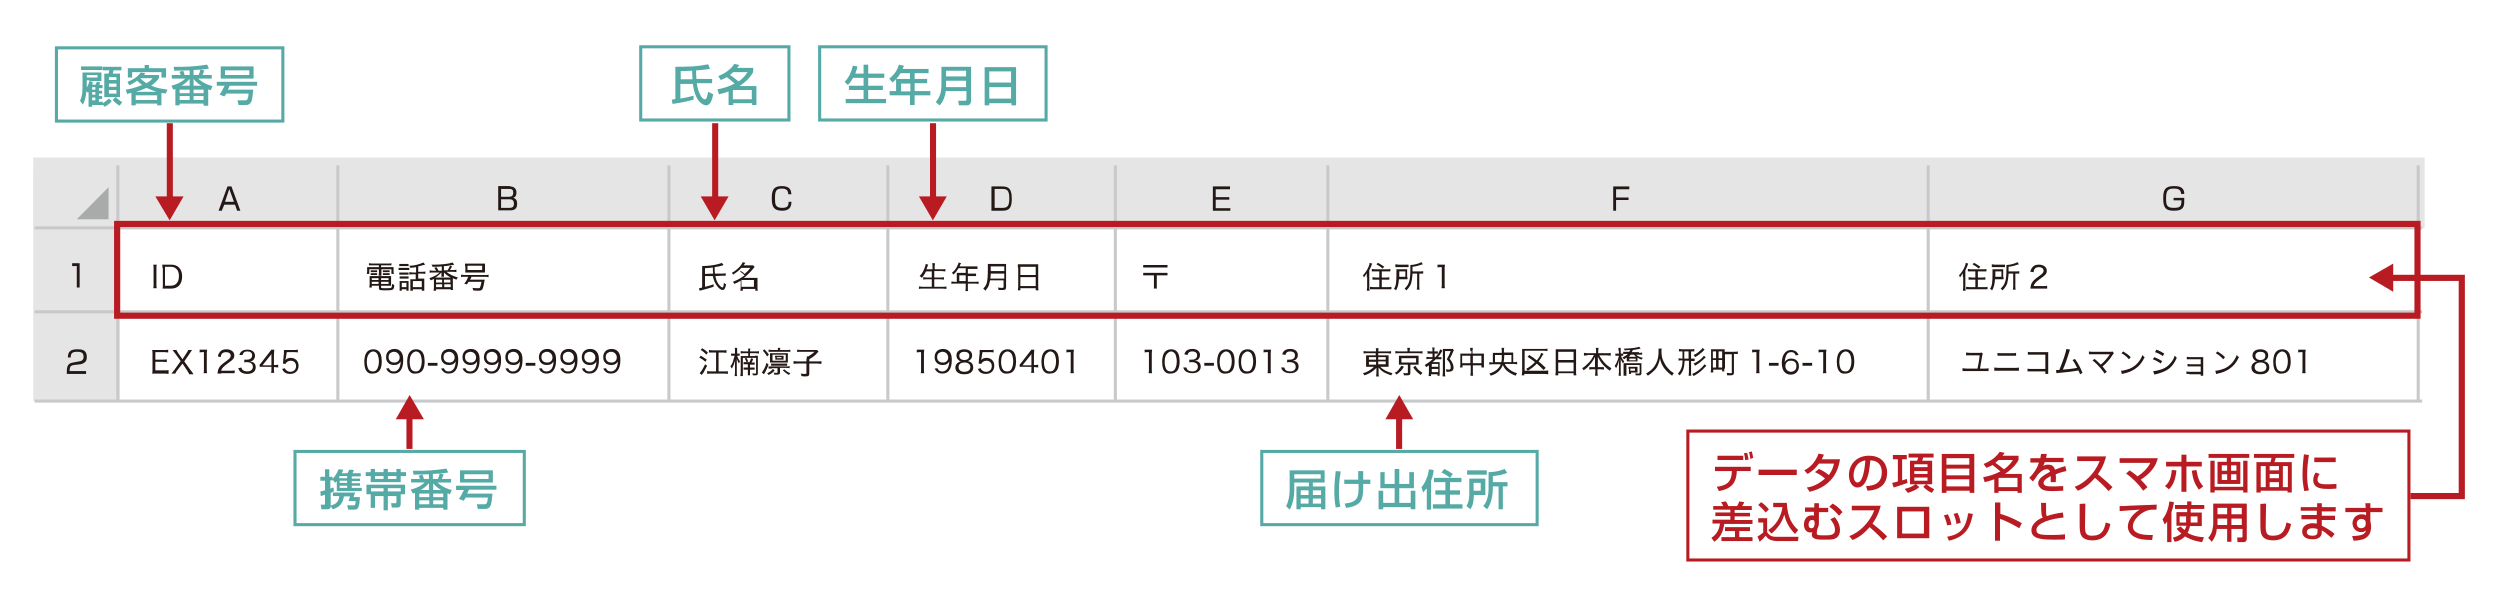 <?xml version="1.0" encoding="utf-8"?>
<!-- Generator: Adobe Illustrator 23.0.6, SVG Export Plug-In . SVG Version: 6.00 Build 0)  -->
<svg version="1.1" id="レイヤー_1" xmlns="http://www.w3.org/2000/svg" xmlns:xlink="http://www.w3.org/1999/xlink" x="0px"
	 y="0px" viewBox="0 0 700 170" style="enable-background:new 0 0 700 170;" xml:space="preserve">
<style type="text/css">
	.st0{fill:#56AAA5;}
	.st1{fill:none;stroke:#56AAA5;stroke-width:0.862;stroke-miterlimit:10;}
	.st2{fill:#E5E5E6;}
	.st3{fill:none;stroke:#C8C9CA;stroke-width:0.862;stroke-miterlimit:10;}
	.st4{fill:#A9AAAA;}
	.st5{fill:#231815;}
	.st6{fill:#B81C22;}
	.st7{fill:none;stroke:#B81C22;stroke-width:0.862;stroke-miterlimit:10;}
	.st8{fill:none;stroke:#B81C22;stroke-width:1.724;stroke-miterlimit:10;}
</style>
<g>
	<g>
		<path class="st0" d="M89.7,137.6c0.4-0.1,0.7-0.1,1.3-0.3v-2.7h-1.3v-1.1H91v-2.1h1.2v2.1h0.9v0.6c1.1-1.1,1.5-2.3,1.7-2.7
			l1.3,0.1c-0.1,0.3-0.2,0.6-0.4,1h1.6c0.2-0.3,0.4-0.9,0.5-1l1.3,0.1c-0.2,0.4-0.4,0.9-0.4,0.9h2.3v0.9h-2.5v0.6h2.3v0.7h-2.3v0.6
			h2.3v0.7h-2.3v0.6h2.8v0.9h-7v-2.8c-0.2,0.2-0.2,0.3-0.4,0.5l-0.6-0.7h-0.8v2.3c0.3-0.1,0.5-0.2,0.9-0.3l0.1,1.1
			c-0.3,0.1-0.4,0.2-0.9,0.4v3.7c0,0.2,0,0.9-0.9,0.9H90l-0.2-1.3h1c0.2,0,0.2-0.1,0.2-0.2v-2.6c-0.4,0.2-0.8,0.3-1.2,0.4
			L89.7,137.6z M99.4,138l-0.4,1.2h1.8c-0.2,2.9-0.5,3.5-1.5,3.5h-1.8l-0.3-1.2H99c0.4,0,0.5-0.1,0.6-1.2h-2L98,139h-1.7
			c-0.3,1.7-0.9,2.9-3.1,3.6l-0.7-1c1.8-0.5,2.3-1.2,2.5-2.7h-1.8v-1H99.4z M95.1,133.9h2.1v-0.6h-2.1c0,0,0,0-0.1,0.1V133.9z
			 M95.1,134.6v0.6h2.1v-0.6H95.1z M95.1,136v0.6h2.1V136H95.1z"/>
		<path class="st0" d="M103.8,131.3h1.2v0.9h2.4v-0.9h1.2v0.9h2.4v-0.9h1.2v0.9h1.5v1.1h-1.5v1.7h-8.4v-1.7h-1.4v-1.1h1.4V131.3z
			 M103.8,138.4h-1.2v-2.7h10.8v2.7h-1.2v2.7c0,0.3-0.1,1-0.8,1h-1.7l-0.2-1.2h1.3c0.2,0,0.2-0.2,0.2-0.3v-1.7h-2.4v4h-1.2v-4H105
			v3.3h-1.2V138.4z M107.4,137.6v-0.9h-3.5v0.9H107.4z M105,133.3v0.8h2.4v-0.8H105z M108.6,133.3v0.8h2.4v-0.8H108.6z M112.2,137.6
			v-0.9h-3.6v0.9H112.2z"/>
		<path class="st0" d="M126.3,134.1v1h-3.8c0.2,0.2,1.5,1.5,4,2.1l-0.5,1.2c-0.3-0.1-0.5-0.2-0.7-0.3v4.6h-1.2v-0.5h-6.7v0.5h-1.2
			V138c-0.1,0-0.2,0.1-0.6,0.2l-0.6-1.1c2.3-0.6,3.4-1.5,3.9-2h-3.8v-1h2.5c-0.1-0.4-0.2-0.6-0.4-0.9l1.1-0.3
			c0.1,0.3,0.2,0.5,0.4,1.2h1.4v-1.3c-0.7,0-3.7,0.1-4.3,0.1l-0.2-1.1c2.9,0.1,6.5-0.1,9.4-0.6l0.5,1.1c-0.6,0.1-1.2,0.2-2.4,0.3
			l1.1,0.2c-0.1,0.4-0.3,0.9-0.5,1.3H126.3z M117.4,139.2h2.8v-1h-2.8V139.2z M117.4,141.2h2.8v-1.1h-2.8V141.2z M120.1,137.2v-1.9
			c-0.8,1-1.9,1.7-2.3,1.9H120.1z M122.6,134.1c0.2-0.4,0.4-1,0.5-1.5c-0.5,0-1.2,0.1-1.9,0.1v1.4H122.6z M121.3,137.2h2.2
			c-1.2-0.7-1.9-1.5-2.2-1.9V137.2z M121.3,139.2h2.8v-1h-2.8V139.2z M121.3,141.2h2.8v-1.1h-2.8V141.2z"/>
		<path class="st0" d="M130.3,139.5c-0.1,0.2-0.2,0.4-0.5,0.7l-1.3-0.5c0.3-0.4,0.6-0.9,1.4-2.5h-2.2V136h11.3v1.1h-7.7
			c-0.1,0.2-0.4,1-0.5,1.1h7.1c-0.1,0.9-0.2,2.8-0.6,3.5c-0.3,0.5-0.7,0.8-1.4,0.8h-2.1l-0.3-1.3h2.2c0.4,0,0.8-0.2,0.9-1.9H130.3z
			 M138,131.7v3.4h-9.2v-3.4H138z M130,132.8v1.3h6.8v-1.3H130z"/>
	</g>
	<rect x="82.6" y="126.4" class="st1" width="64.2" height="20.5"/>
</g>
<g>
	<g>
		<path class="st0" d="M366.5,136.2v-1.1h-4.1v2.2c0,0.7-0.1,1.9-0.3,2.7c-0.2,0.9-0.5,1.9-1,2.7l-1-1c0.7-1.2,1-3.1,1-4.4v-5.6h9.8
			v3.4h-3.3v1.1h3.5v6.4h-1.2v-0.6h-5.7v0.6h-1.2v-6.4H366.5z M362.4,132.8v1.2h7.4v-1.2H362.4z M364.2,137.3v1.3h2.2v-1.3H364.2z
			 M364.2,139.6v1.4h2.2v-1.4H364.2z M367.6,137.3v1.3h2.3v-1.3H367.6z M367.6,139.6v1.4h2.3v-1.4H367.6z"/>
		<path class="st0" d="M375.4,132c-0.1,0.7-0.5,2.7-0.5,5.5c0,1.5,0.1,3,0.4,4.4l-1.3,0.2c-0.3-1.6-0.4-3.1-0.4-4.7
			c0-2.2,0.3-4.4,0.4-5.5L375.4,132z M380.3,134.3c0-0.4,0-2.1,0-2.4h1.4c0,0.4,0,2.1,0,2.4h2v1.2h-2c0,2,0,3.1-0.4,4.2
			c-0.7,1.7-2.3,2.2-4.4,2.5l-0.4-1.2c3.7-0.4,4-1.7,3.9-5.5h-4v-1.2H380.3z"/>
		<path class="st0" d="M386.4,132.2h1.3v3.3h2.8v-4.2h1.3v4.2h2.8v-3.3h1.3v4.5h-4.1v4.1h3.2v-3.4h1.3v5.2H395v-0.6h-7.7v0.6H386
			v-5.2h1.3v3.4h3.2v-4.1h-4V132.2z"/>
		<path class="st0" d="M399.3,136.9c-0.4,0.5-0.6,0.8-0.8,1l-0.5-1.5c0.7-0.7,1.8-2.6,2.1-5l1.3,0.2c0,0.5-0.1,1.5-0.7,3v8.1h-1.2
			V136.9z M406,133.8c-0.7-0.6-1.5-1.1-2.4-1.5l0.8-1c0.8,0.4,1.7,0.9,2.4,1.4L406,133.8h3.2v1.2h-3.2v2.3h2.8v1.2h-2.8v2.7h3.5v1.2
			h-8.3v-1.2h3.5v-2.7h-2.8v-1.2h2.8V135h-3.2v-1.2H406z"/>
		<path class="st0" d="M411.4,134h4.5v4.6h-3.2c-0.1,2.1-0.3,3-1,4l-1.1-0.9c0.3-0.5,0.8-1.4,0.8-3.5V134z M416.3,132.9h-5.5v-1.2
			h5.5V132.9z M412.6,135.2v2.2h2v-2.2H412.6z M422,132.4c-0.9,0.4-2,0.7-4,0.9v1.7h4.1v1.2h-1.3v6.4h-1.2v-6.4H418
			c0,1.1,0,4.2-1.6,6.4l-1.1-0.9c1.5-1.6,1.5-4.3,1.5-4.7v-4.8c1.6,0,3-0.3,4.5-0.9L422,132.4z"/>
	</g>
	<rect x="353.3" y="126.4" class="st1" width="77.1" height="20.5"/>
</g>
<g>
	<rect x="9.3" y="44.1" class="st2" width="669.6" height="19.8"/>
	<rect x="9.3" y="48.3" class="st2" width="24.2" height="64"/>
	<line class="st3" x1="9.7" y1="87.3" x2="678.2" y2="87.3"/>
	<line class="st3" x1="9.7" y1="63.8" x2="678.2" y2="63.8"/>
	<line class="st3" x1="9.7" y1="112.3" x2="678.2" y2="112.3"/>
	<line class="st3" x1="94.6" y1="46.3" x2="94.6" y2="112.3"/>
	<line class="st3" x1="33" y1="46.3" x2="33" y2="112.3"/>
	<line class="st3" x1="187.3" y1="46.3" x2="187.3" y2="112.3"/>
	<line class="st3" x1="248.6" y1="46.3" x2="248.6" y2="112.3"/>
	<line class="st3" x1="312.3" y1="46.3" x2="312.3" y2="112.3"/>
	<line class="st3" x1="371.8" y1="46.3" x2="371.8" y2="112.3"/>
	<polygon class="st4" points="30.4,52.4 30.4,61.4 21.5,61.4 	"/>
	<g>
		<path class="st5" d="M22.3,73.7v6.8h-0.8v-6h-1.3v-0.8H22.3z"/>
	</g>
	<g>
		<path class="st5" d="M20.7,102.2c-0.6,0.1-1.2,0.2-1.2,1.5v0.2h4.6v0.8h-5.4v-0.5c0-1.8,0.4-2.5,1.8-2.7l1.6-0.3
			c0.8-0.1,1.3-0.4,1.3-1.3c0-0.9-0.4-1.4-1.7-1.4c-1.5,0-1.9,0.4-1.9,1.6h-0.8c0-1.7,0.8-2.3,2.7-2.3c1.1,0,2.6,0.1,2.6,2.1
			c0,0.3,0,1-0.4,1.4c-0.3,0.3-0.8,0.6-1.4,0.7L20.7,102.2z"/>
	</g>
	<g>
		<path class="st5" d="M67.3,59h-0.9l-0.6-1.7h-3L62.1,59h-0.9l2.5-6.8h1.1L67.3,59z M64.2,52.9L63,56.5h2.5L64.2,52.9z"/>
	</g>
	<g>
		<path class="st5" d="M142.8,52.2c1.3,0,1.8,0.8,1.8,1.7c0,0.6-0.1,1.2-0.9,1.5c0.4,0.1,1.1,0.4,1.1,1.6c0,0.9-0.2,1.9-1.9,1.9
			h-3.4v-6.8H142.8z M140.3,52.9v2.2h2.2c0.8,0,1.2-0.3,1.2-1.2c0-0.9-0.5-1-1.2-1H140.3z M140.3,55.8v2.4h2.4
			c0.8,0,1.2-0.3,1.2-1.2c0-1.2-0.9-1.2-1.3-1.2H140.3z"/>
	</g>
	<g>
		<path class="st5" d="M220.7,54.4c0-1.1-0.5-1.6-1.8-1.6c-1.7,0-1.9,0.8-1.9,2.8c0,1.6,0.1,2.6,2,2.6c1.5,0,1.8-0.5,1.8-1.7h0.8
			c0,1.6-0.7,2.5-2.6,2.5c-2.4,0-2.9-1.2-2.9-3.4c0-1.9,0.2-3.5,2.8-3.5c2.4,0,2.6,1.3,2.7,2.3H220.7z"/>
	</g>
	<g>
		<path class="st5" d="M280.5,52.2c1.6,0,2.8,0.3,2.8,3.4c0,2.5-0.6,3.4-2.6,3.4h-3.1v-6.8H280.5z M278.5,52.9v5.3h2.2
			c1.5,0,1.9-0.6,1.9-2.7c0-2.3-0.7-2.6-2-2.6H278.5z"/>
	</g>
	<g>
		<path class="st5" d="M344.4,52.2v0.8h-4v2.2h3.8v0.7h-3.8v2.4h4.1V59h-4.9v-6.8H344.4z"/>
	</g>
	<g>
		<path class="st5" d="M456.2,52.2v0.8h-3.7v2.3h3.5v0.7h-3.5v3h-0.8v-6.8H456.2z"/>
	</g>
	<g>
		<path class="st5" d="M43.9,74.1c-0.1,0.3-0.1,0.6-0.1,1v4.6c0,0.4,0,0.7,0.1,1h-1c0.1-0.3,0.1-0.6,0.1-1v-4.6c0-0.5,0-0.7-0.1-1
			H43.9z"/>
		<path class="st5" d="M45.5,75.1c0-0.4,0-0.6-0.1-1c0.3,0,0.5,0,1,0h1.5c1,0,1.7,0.3,2.2,0.8c0.6,0.6,0.9,1.4,0.9,2.5
			c0,1.1-0.3,2-0.9,2.6c-0.5,0.5-1.2,0.8-2.1,0.8h-1.5c-0.5,0-0.7,0-1,0c0.1-0.3,0.1-0.6,0.1-1.1V75.1z M47.8,80
			c0.7,0,1.2-0.2,1.6-0.6c0.5-0.5,0.7-1.2,0.7-2.1c0-0.9-0.2-1.5-0.7-2c-0.4-0.4-0.9-0.6-1.6-0.6h-1.6V80H47.8z"/>
	</g>
	<g>
		<g>
			<path class="st5" d="M47.2,104.7c-0.3,0-0.5-0.1-1-0.1h-2.6c-0.5,0-0.7,0-1,0c0.1-0.3,0.1-0.6,0.1-1.1V99c0-0.4,0-0.6-0.1-1
				c0.3,0,0.6,0,1,0h2.5c0.4,0,0.7,0,1-0.1v0.8c-0.3,0-0.6-0.1-1-0.1h-2.6v2.1h2.2c0.4,0,0.7,0,1-0.1v0.8c-0.3,0-0.5-0.1-1-0.1h-2.2
				v2.4h2.7c0.4,0,0.7,0,1-0.1V104.7z"/>
			<path class="st5" d="M49.6,103.7c-0.2,0.3-0.4,0.6-0.5,0.9H48c0.5-0.6,0.6-0.8,0.8-1l1.8-2.5L49,98.9c-0.2-0.3-0.5-0.6-0.7-0.9
				h1.1c0.1,0.3,0.3,0.5,0.5,0.9l1.2,1.7l1.1-1.7c0.3-0.5,0.4-0.6,0.5-0.9h1.1c-0.3,0.3-0.4,0.6-0.7,1l-1.5,2.2l1.8,2.5
				c0.2,0.2,0.4,0.5,0.8,1.1h-1.2c-0.2-0.4-0.3-0.6-0.5-0.9l-1.4-2.1L49.6,103.7z"/>
			<path class="st5" d="M55.8,97.9c0.2,0,0.4,0,0.8,0h0.6c0.3,0,0.5,0,0.8,0c-0.1,0.5-0.1,1-0.1,1.4v4.2c0,0.4,0,0.7,0.1,1h-1
				c0.1-0.3,0.1-0.6,0.1-1v-4.9h-0.4c-0.3,0-0.5,0-0.8,0.1V97.9z"/>
			<path class="st5" d="M61.9,104.6c-0.6,0-0.7,0-1,0c0.1-0.7,0.1-0.8,0.2-1.1c0.2-0.6,0.6-1.1,1.1-1.5c0.3-0.3,0.5-0.4,1.3-1
				c0.8-0.6,1.1-0.9,1.1-1.4c0-0.6-0.5-1-1.3-1c-0.6,0-1,0.2-1.2,0.5c-0.2,0.2-0.2,0.4-0.3,0.9L61,99.8c0.1-0.6,0.3-0.9,0.6-1.3
				c0.4-0.5,1-0.7,1.8-0.7c1.3,0,2.2,0.7,2.2,1.7c0,0.4-0.1,0.8-0.4,1.1c-0.3,0.3-0.5,0.5-1.5,1.2c-1.1,0.8-1.6,1.3-1.8,2h2.7
				c0.5,0,0.8,0,1.1-0.1v0.8c-0.4,0-0.7,0-1.1,0H61.9z"/>
			<path class="st5" d="M67.6,102.9c0.1,0.4,0.2,0.6,0.5,0.8c0.3,0.2,0.7,0.3,1.1,0.3c1,0,1.6-0.5,1.6-1.3c0-0.8-0.6-1.3-1.7-1.3
				c-0.3,0-0.5,0-0.7,0.1v-0.8c0.2,0,0.4,0,0.7,0c0.6,0,0.9-0.1,1.2-0.4c0.2-0.2,0.3-0.5,0.3-0.8c0-0.7-0.5-1.1-1.3-1.1
				c-0.5,0-0.9,0.1-1.1,0.4c-0.1,0.1-0.2,0.3-0.3,0.6L67,99.4c0.2-0.5,0.3-0.7,0.5-0.9c0.4-0.4,1-0.6,1.8-0.6c1.3,0,2.1,0.7,2.1,1.7
				c0,0.5-0.2,1-0.6,1.3c-0.2,0.2-0.4,0.2-0.8,0.3c0.6,0.1,0.9,0.2,1.2,0.5c0.3,0.3,0.4,0.7,0.4,1.2c0,0.5-0.2,0.9-0.5,1.2
				c-0.4,0.4-1.1,0.6-1.9,0.6c-0.9,0-1.6-0.3-2-0.7c-0.2-0.2-0.3-0.4-0.5-0.9L67.6,102.9z"/>
			<path class="st5" d="M72.6,102.2c0.2-0.2,0.4-0.4,0.6-0.7l2.1-2.7c0.3-0.4,0.5-0.6,0.7-0.9h0.8c0,0.5-0.1,0.8-0.1,1.5v2.8h0.3
				c0.3,0,0.6,0,0.9-0.1v0.8c-0.3,0-0.5-0.1-0.9-0.1h-0.3v0.7c0,0.4,0,0.6,0.1,0.9h-0.9c0.1-0.3,0.1-0.6,0.1-1v-0.7h-2.3
				c-0.5,0-0.7,0-1,0V102.2z M76,100.2c0-0.5,0-0.7,0-1.1c-0.2,0.3-0.3,0.5-0.6,0.8l-1.9,2.4H76V100.2z"/>
			<path class="st5" d="M80,100.4c0,0.1,0,0.1-0.1,0.4c0.4-0.4,0.9-0.6,1.5-0.6c1.3,0,2.2,0.9,2.2,2.2c0,1.4-0.9,2.3-2.4,2.3
				c-0.7,0-1.3-0.2-1.7-0.6c-0.2-0.2-0.3-0.4-0.5-0.8l0.8-0.2c0.1,0.3,0.1,0.4,0.3,0.5c0.3,0.3,0.7,0.5,1.2,0.5
				c0.9,0,1.6-0.6,1.6-1.6c0-0.9-0.6-1.5-1.5-1.5c-0.4,0-0.9,0.2-1.2,0.5c-0.1,0.1-0.2,0.2-0.2,0.4l-0.8-0.1
				c0.1-0.4,0.1-0.6,0.1-0.9l0.2-2c0-0.3,0-0.3,0-0.6c0,0,0,0,0-0.3c0.3,0,0.4,0,0.9,0h1.9c0.5,0,0.7,0,1.1-0.1v0.8
				c-0.3-0.1-0.6-0.1-1.1-0.1h-2L80,100.4z"/>
		</g>
	</g>
	<g>
		<path class="st5" d="M104.2,74.3c-0.4,0-0.6,0-0.9,0v-0.6c0.3,0,0.6,0.1,0.9,0.1h4.5c0.4,0,0.6,0,0.9-0.1v0.6c-0.3,0-0.5,0-0.8,0
			h-2.1v0.5h2.5c0.5,0,0.8,0,1,0c0,0.2,0,0.4,0,0.7v0.5c0,0.3,0,0.4,0.1,0.7h-0.7v-1.3h-2.8v1c0,0.4,0,0.6,0,0.8H106
			c0-0.2,0.1-0.5,0.1-0.8v-1h-2.7v1.3h-0.7c0-0.2,0.1-0.4,0.1-0.7v-0.5c0-0.3,0-0.5,0-0.7c0.2,0,0.5,0,1,0h2.3v-0.5H104.2z
			 M104.1,80v0.5h-0.7c0-0.2,0.1-0.5,0.1-0.8v-1.6c0-0.3,0-0.6,0-0.8c0.2,0,0.4,0,0.8,0h4.4c0.4,0,0.6,0,0.8,0c0,0.2,0,0.4,0,0.8
			v1.3c0,0.3,0,0.5,0,0.6c-0.3,0-0.5,0-0.8,0h-2v0.5c0,0.1,0,0.1,0.1,0.1c0.1,0.1,0.5,0.1,1.3,0.1c0.9,0,1.4,0,1.5-0.2
			c0.1-0.1,0.1-0.3,0.2-1c0.2,0.1,0.3,0.1,0.6,0.3c-0.1,1.4-0.2,1.5-2.5,1.5c-1.6,0-1.8-0.1-1.8-0.6V80H104.1z M103.8,75.7
			c0.1,0,0.3,0,0.5,0h0.8c0.2,0,0.4,0,0.5,0v0.5c-0.1,0-0.3,0-0.5,0h-0.8c-0.2,0-0.4,0-0.5,0V75.7z M103.8,76.5c0.1,0,0.3,0,0.5,0
			h0.8c0.2,0,0.4,0,0.5,0V77c-0.2,0-0.3,0-0.5,0h-0.8c-0.2,0-0.3,0-0.5,0V76.5z M104.1,77.9v0.5h1.9v-0.5H104.1z M104.1,78.9v0.6
			h1.9v-0.6H104.1z M108.8,78.4v-0.5h-2.1v0.5H108.8z M108.8,79.5v-0.6h-2.1v0.6H108.8z M107.2,75.7c0.1,0,0.3,0,0.5,0h0.9
			c0.2,0,0.4,0,0.5,0v0.5c-0.1,0-0.3,0-0.5,0h-0.9c-0.2,0-0.4,0-0.5,0V75.7z M107.2,76.5c0.1,0,0.3,0,0.5,0h0.9c0.2,0,0.4,0,0.5,0
			V77c-0.1,0-0.3,0-0.5,0h-0.9c-0.2,0-0.4,0-0.5,0V76.5z"/>
		<path class="st5" d="M111.5,75c0.2,0,0.4,0,0.7,0h1.7c0.4,0,0.5,0,0.7,0v0.6c-0.2,0-0.3,0-0.6,0h-1.7c-0.3,0-0.5,0-0.7,0V75z
			 M111.8,73.9c0.2,0,0.4,0,0.7,0h1.2c0.3,0,0.4,0,0.7,0v0.6c-0.2,0-0.4,0-0.7,0h-1.2c-0.3,0-0.5,0-0.7,0V73.9z M111.8,76.3
			c0.2,0,0.3,0,0.6,0h1.4c0.3,0,0.4,0,0.6,0v0.6c-0.2,0-0.3,0-0.6,0h-1.4c-0.3,0-0.4,0-0.6,0V76.3z M111.8,77.4c0.2,0,0.3,0,0.6,0
			h1.4c0.3,0,0.4,0,0.6,0v0.6c-0.2,0-0.3,0-0.6,0h-1.3c-0.3,0-0.4,0-0.6,0V77.4z M112.5,81.4h-0.6c0-0.2,0-0.5,0-0.8v-1.2
			c0-0.3,0-0.5,0-0.7c0.2,0,0.4,0,0.7,0h1.2c0.4,0,0.5,0,0.6,0c0,0.2,0,0.4,0,0.7v1.3c0,0.3,0,0.4,0,0.7h-0.6V81h-1.3V81.4z
			 M112.5,80.4h1.3v-1.2h-1.3V80.4z M116.5,74.8c-0.5,0.1-0.5,0.1-1.6,0.2c-0.1-0.2-0.1-0.3-0.3-0.6c1,0,2.1-0.2,2.9-0.5
			c0.6-0.2,0.9-0.3,1.1-0.4l0.4,0.6c-0.2,0.1-0.2,0.1-0.4,0.1c-0.2,0.1-0.9,0.2-1.5,0.4v1.5h1.1c0.4,0,0.7,0,0.9-0.1v0.7
			c-0.3,0-0.5-0.1-0.9-0.1h-1.1v1.4h1c0.3,0,0.5,0,0.7,0c0,0.2,0,0.4,0,0.8v1.7c0,0.3,0,0.7,0,0.9h-0.7v-0.4h-2.5v0.4h-0.7
			c0-0.2,0-0.4,0-0.8v-1.7c0-0.3,0-0.5,0-0.7c0.2,0,0.4,0,0.6,0h0.9v-1.4h-0.9c-0.4,0-0.7,0-0.9,0.1v-0.7c0.3,0,0.5,0.1,1,0.1h0.9
			V74.8z M115.6,80.4h2.5v-1.7h-2.5V80.4z"/>
		<path class="st5" d="M123.7,74.6c-0.8,0.1-1.7,0.1-2.6,0.1c-0.1-0.3-0.1-0.4-0.3-0.6c0.4,0,0.5,0,0.8,0c2,0,4-0.2,5.1-0.6l0.5,0.6
			c-0.2,0-0.4,0.1-0.4,0.1c-0.1,0-0.6,0.1-1.4,0.2c-0.4,0.1-0.6,0.1-1.1,0.1v1.2h1c0.3-0.4,0.5-0.8,0.7-1.3l0.6,0.2
			c-0.2,0.4-0.4,0.6-0.6,1h0.9c0.4,0,0.6,0,0.9-0.1v0.7c-0.3,0-0.5-0.1-0.9-0.1H125c0.8,0.7,1.9,1.2,3.2,1.6
			c-0.2,0.2-0.2,0.3-0.4,0.6c-0.6-0.2-0.7-0.3-1-0.4c0,0.1,0,0.2,0,0.4v2.1c0,0.4,0,0.6,0.1,0.8h-0.7V81h-4.1v0.4h-0.7
			c0-0.2,0.1-0.5,0.1-0.8v-2.1c0-0.1,0-0.2,0-0.4c-0.3,0.2-0.5,0.2-0.9,0.4c-0.1-0.2-0.2-0.4-0.4-0.6c1.2-0.4,2.2-0.9,2.9-1.6h-1.9
			c-0.4,0-0.6,0-0.9,0.1v-0.7c0.3,0,0.5,0.1,0.9,0.1h0.9c-0.1-0.3-0.3-0.5-0.5-0.8l0.6-0.2c0.3,0.4,0.4,0.6,0.6,1h0.9V74.6z
			 M126.2,77.7c-0.8-0.4-1.3-0.8-1.9-1.4c0,0.1,0,0.1,0,0.1c0,0.1,0,0.1,0,0.2v0.3c0,0.3,0,0.5,0,0.6h-0.7c0-0.2,0-0.3,0-0.6v-0.3
			c0-0.1,0-0.1,0-0.3c-0.6,0.6-1,1-1.7,1.4h4H126.2z M122.1,79.1h1.7v-0.8h-1.7V79.1z M122.1,80.4h1.7v-0.8h-1.7V80.4z M124.3,79.1
			h1.8v-0.8h-1.8V79.1z M124.4,80.4h1.8v-0.8h-1.8V80.4z"/>
		<path class="st5" d="M130,77.5c-0.4,0-0.7,0-0.9,0.1v-0.7c0.2,0,0.5,0.1,0.9,0.1h5.9c0.4,0,0.7,0,0.9-0.1v0.7
			c-0.2,0-0.6-0.1-0.9-0.1h-3.9c-0.1,0.4-0.2,0.5-0.4,0.8h3.2c0.5,0,0.7,0,0.9,0c0,0.1,0,0.3-0.1,0.6c-0.2,1.3-0.4,1.9-0.6,2.2
			c-0.2,0.2-0.5,0.3-1.1,0.3c-0.4,0-0.9,0-1.4-0.1c0-0.2-0.1-0.4-0.2-0.7c0.5,0.1,1.2,0.1,1.5,0.1c0.4,0,0.5,0,0.6-0.2
			c0.1-0.3,0.3-0.7,0.4-1.6h-3.6c-0.1,0.2-0.2,0.4-0.5,0.7l-0.7-0.1c0.5-0.7,0.8-1.2,1.1-2H130z M130.2,74.5c0-0.3,0-0.4,0-0.7
			c0.3,0,0.6,0,1,0h3.6c0.5,0,0.7,0,1,0c0,0.2,0,0.4,0,0.7v1.1c0,0.3,0,0.4,0,0.7c-0.3,0-0.5,0-0.9,0h-3.7c-0.4,0-0.6,0-0.9,0
			c0-0.2,0-0.4,0-0.7V74.5z M130.9,74.4v1.2h4.1v-1.2H130.9z"/>
	</g>
	<g>
		<g>
			<path class="st5" d="M102.8,104.1c-0.2-0.2-0.4-0.5-0.5-0.8c-0.2-0.6-0.3-1.3-0.3-2c0-0.9,0.2-1.9,0.5-2.4c0.4-0.7,1.1-1.1,2-1.1
				c0.7,0,1.2,0.2,1.6,0.6c0.2,0.2,0.4,0.5,0.5,0.8c0.2,0.6,0.3,1.3,0.3,2c0,1-0.2,2-0.6,2.5c-0.4,0.6-1.1,0.9-1.9,0.9
				C103.7,104.7,103.2,104.5,102.8,104.1z M103.4,99c-0.2,0.2-0.3,0.4-0.4,0.6c-0.2,0.5-0.3,1.1-0.3,1.7c0,0.8,0.2,1.6,0.4,2
				c0.3,0.5,0.7,0.7,1.3,0.7c0.4,0,0.8-0.1,1-0.4c0.2-0.2,0.3-0.4,0.4-0.7c0.2-0.5,0.3-1.1,0.3-1.7c0-0.7-0.2-1.6-0.4-2
				c-0.3-0.5-0.7-0.8-1.3-0.8C104,98.5,103.6,98.7,103.4,99z"/>
			<path class="st5" d="M108.9,103.1c0.1,0.3,0.2,0.4,0.3,0.5c0.2,0.3,0.6,0.4,1.1,0.4c0.6,0,1-0.3,1.4-0.8c0.2-0.3,0.3-0.7,0.4-1.1
				c0-0.2,0.1-0.5,0.1-0.9c-0.1,0.2-0.2,0.3-0.4,0.5c-0.4,0.4-0.9,0.5-1.5,0.5c-0.7,0-1.2-0.2-1.6-0.6c-0.4-0.4-0.6-0.9-0.6-1.6
				c0-1.4,0.9-2.3,2.4-2.3c0.9,0,1.6,0.4,2,1.1c0.3,0.5,0.4,1.2,0.4,2.1c0,1.3-0.3,2.3-0.8,2.9c-0.4,0.5-1,0.8-1.8,0.8
				c-0.6,0-1.1-0.1-1.5-0.5c-0.3-0.2-0.4-0.4-0.7-0.9L108.9,103.1z M111.9,100.1c0-0.9-0.7-1.6-1.6-1.6c-0.4,0-0.8,0.2-1.1,0.4
				c-0.3,0.3-0.4,0.7-0.4,1.1c0,0.9,0.6,1.5,1.5,1.5C111.2,101.6,111.9,101,111.9,100.1z"/>
			<path class="st5" d="M114.8,104.1c-0.2-0.2-0.4-0.5-0.5-0.8c-0.2-0.6-0.3-1.3-0.3-2c0-0.9,0.2-1.9,0.5-2.4c0.4-0.7,1.1-1.1,2-1.1
				c0.7,0,1.2,0.2,1.6,0.6c0.2,0.2,0.4,0.5,0.5,0.8c0.2,0.6,0.3,1.3,0.3,2c0,1-0.2,2-0.6,2.5c-0.4,0.6-1.1,0.9-1.9,0.9
				C115.7,104.7,115.2,104.5,114.8,104.1z M115.4,99c-0.2,0.2-0.3,0.4-0.4,0.6c-0.2,0.5-0.3,1.1-0.3,1.7c0,0.8,0.2,1.6,0.4,2
				c0.3,0.5,0.7,0.7,1.3,0.7c0.4,0,0.8-0.1,1-0.4c0.2-0.2,0.3-0.4,0.4-0.7c0.2-0.5,0.3-1.1,0.3-1.7c0-0.7-0.2-1.6-0.4-2
				c-0.3-0.5-0.7-0.8-1.3-0.8C116,98.5,115.6,98.7,115.4,99z"/>
			<path class="st5" d="M119.8,101.6c0.2,0,0.4,0,0.8,0h1.1c0.4,0,0.6,0,0.8,0v0.8c-0.3,0-0.4,0-0.8,0h-1.1c-0.3,0-0.5,0-0.8,0
				V101.6z"/>
			<path class="st5" d="M124.3,103.1c0.1,0.3,0.2,0.4,0.3,0.5c0.2,0.3,0.6,0.4,1.1,0.4c0.6,0,1-0.3,1.4-0.8c0.2-0.3,0.3-0.7,0.4-1.1
				c0-0.2,0.1-0.5,0.1-0.9c-0.1,0.2-0.2,0.3-0.4,0.5c-0.4,0.4-0.9,0.5-1.5,0.5c-0.7,0-1.2-0.2-1.6-0.6c-0.4-0.4-0.6-0.9-0.6-1.6
				c0-1.4,0.9-2.3,2.4-2.3c0.9,0,1.6,0.4,2,1.1c0.3,0.5,0.4,1.2,0.4,2.1c0,1.3-0.3,2.3-0.8,2.9c-0.4,0.5-1,0.8-1.8,0.8
				c-0.6,0-1.1-0.1-1.5-0.5c-0.3-0.2-0.4-0.4-0.7-0.9L124.3,103.1z M127.3,100.1c0-0.9-0.7-1.6-1.6-1.6c-0.4,0-0.8,0.2-1.1,0.4
				c-0.3,0.3-0.4,0.7-0.4,1.1c0,0.9,0.6,1.5,1.5,1.5C126.6,101.6,127.3,101,127.3,100.1z"/>
			<path class="st5" d="M130.3,103.1c0.1,0.3,0.2,0.4,0.3,0.5c0.2,0.3,0.6,0.4,1.1,0.4c0.6,0,1-0.3,1.4-0.8c0.2-0.3,0.3-0.7,0.4-1.1
				c0-0.2,0.1-0.5,0.1-0.9c-0.1,0.2-0.2,0.3-0.4,0.5c-0.4,0.4-0.9,0.5-1.5,0.5c-0.7,0-1.2-0.2-1.6-0.6c-0.4-0.4-0.6-0.9-0.6-1.6
				c0-1.4,0.9-2.3,2.4-2.3c0.9,0,1.6,0.4,2,1.1c0.3,0.5,0.4,1.2,0.4,2.1c0,1.3-0.3,2.3-0.8,2.9c-0.4,0.5-1,0.8-1.8,0.8
				c-0.6,0-1.1-0.1-1.5-0.5c-0.3-0.2-0.4-0.4-0.7-0.9L130.3,103.1z M133.3,100.1c0-0.9-0.7-1.6-1.6-1.6c-0.4,0-0.8,0.2-1.1,0.4
				c-0.3,0.3-0.4,0.7-0.4,1.1c0,0.9,0.6,1.5,1.5,1.5C132.6,101.6,133.3,101,133.3,100.1z"/>
			<path class="st5" d="M136.3,103.1c0.1,0.3,0.2,0.4,0.3,0.5c0.2,0.3,0.6,0.4,1.1,0.4c0.6,0,1-0.3,1.4-0.8c0.2-0.3,0.3-0.7,0.4-1.1
				c0-0.2,0.1-0.5,0.1-0.9c-0.1,0.2-0.2,0.3-0.4,0.5c-0.4,0.4-0.9,0.5-1.5,0.5c-0.7,0-1.2-0.2-1.6-0.6c-0.4-0.4-0.6-0.9-0.6-1.6
				c0-1.4,0.9-2.3,2.4-2.3c0.9,0,1.6,0.4,2,1.1c0.3,0.5,0.4,1.2,0.4,2.1c0,1.3-0.3,2.3-0.8,2.9c-0.4,0.5-1,0.8-1.8,0.8
				c-0.6,0-1.1-0.1-1.5-0.5c-0.3-0.2-0.4-0.4-0.7-0.9L136.3,103.1z M139.3,100.1c0-0.9-0.7-1.6-1.6-1.6c-0.4,0-0.8,0.2-1.1,0.4
				c-0.3,0.3-0.4,0.7-0.4,1.1c0,0.9,0.6,1.5,1.5,1.5C138.6,101.6,139.3,101,139.3,100.1z"/>
			<path class="st5" d="M142.3,103.1c0.1,0.3,0.2,0.4,0.3,0.5c0.2,0.3,0.6,0.4,1.1,0.4c0.6,0,1-0.3,1.4-0.8c0.2-0.3,0.3-0.7,0.4-1.1
				c0-0.2,0.1-0.5,0.1-0.9c-0.1,0.2-0.2,0.3-0.4,0.5c-0.4,0.4-0.9,0.5-1.5,0.5c-0.7,0-1.2-0.2-1.6-0.6c-0.4-0.4-0.6-0.9-0.6-1.6
				c0-1.4,0.9-2.3,2.4-2.3c0.9,0,1.6,0.4,2,1.1c0.3,0.5,0.4,1.2,0.4,2.1c0,1.3-0.3,2.3-0.8,2.9c-0.4,0.5-1,0.8-1.8,0.8
				c-0.6,0-1.1-0.1-1.5-0.5c-0.3-0.2-0.4-0.4-0.7-0.9L142.3,103.1z M145.3,100.1c0-0.9-0.7-1.6-1.6-1.6c-0.4,0-0.8,0.2-1.1,0.4
				c-0.3,0.3-0.4,0.7-0.4,1.1c0,0.9,0.6,1.5,1.5,1.5C144.6,101.6,145.3,101,145.3,100.1z"/>
			<path class="st5" d="M147.2,101.6c0.2,0,0.4,0,0.8,0h1.1c0.4,0,0.6,0,0.8,0v0.8c-0.3,0-0.4,0-0.8,0H148c-0.3,0-0.5,0-0.8,0V101.6
				z"/>
			<path class="st5" d="M151.7,103.1c0.1,0.3,0.2,0.4,0.3,0.5c0.2,0.3,0.6,0.4,1.1,0.4c0.6,0,1-0.3,1.4-0.8c0.2-0.3,0.3-0.7,0.4-1.1
				c0-0.2,0.1-0.5,0.1-0.9c-0.1,0.2-0.2,0.3-0.4,0.5c-0.4,0.4-0.9,0.5-1.5,0.5c-0.7,0-1.2-0.2-1.6-0.6c-0.4-0.4-0.6-0.9-0.6-1.6
				c0-1.4,0.9-2.3,2.4-2.3c0.9,0,1.6,0.4,2,1.1c0.3,0.5,0.4,1.2,0.4,2.1c0,1.3-0.3,2.3-0.8,2.9c-0.4,0.5-1,0.8-1.8,0.8
				c-0.6,0-1.1-0.1-1.5-0.5c-0.3-0.2-0.4-0.4-0.7-0.9L151.7,103.1z M154.7,100.1c0-0.9-0.7-1.6-1.6-1.6c-0.4,0-0.8,0.2-1.1,0.4
				c-0.3,0.3-0.4,0.7-0.4,1.1c0,0.9,0.6,1.5,1.5,1.5C154,101.6,154.7,101,154.7,100.1z"/>
			<path class="st5" d="M157.7,103.1c0.1,0.3,0.2,0.4,0.3,0.5c0.2,0.3,0.6,0.4,1.1,0.4c0.6,0,1-0.3,1.4-0.8c0.2-0.3,0.3-0.7,0.4-1.1
				c0-0.2,0.1-0.5,0.1-0.9c-0.1,0.2-0.2,0.3-0.4,0.5c-0.4,0.4-0.9,0.5-1.5,0.5c-0.7,0-1.2-0.2-1.6-0.6c-0.4-0.4-0.6-0.9-0.6-1.6
				c0-1.4,0.9-2.3,2.4-2.3c0.9,0,1.6,0.4,2,1.1c0.3,0.5,0.4,1.2,0.4,2.1c0,1.3-0.3,2.3-0.8,2.9c-0.4,0.5-1,0.8-1.8,0.8
				c-0.6,0-1.1-0.1-1.5-0.5c-0.3-0.2-0.4-0.4-0.7-0.9L157.7,103.1z M160.7,100.1c0-0.9-0.7-1.6-1.6-1.6c-0.4,0-0.8,0.2-1.1,0.4
				c-0.3,0.3-0.4,0.7-0.4,1.1c0,0.9,0.6,1.5,1.5,1.5C160,101.6,160.7,101,160.7,100.1z"/>
			<path class="st5" d="M163.7,103.1c0.1,0.3,0.2,0.4,0.3,0.5c0.2,0.3,0.6,0.4,1.1,0.4c0.6,0,1-0.3,1.4-0.8c0.2-0.3,0.3-0.7,0.4-1.1
				c0-0.2,0.1-0.5,0.1-0.9c-0.1,0.2-0.2,0.3-0.4,0.5c-0.4,0.4-0.9,0.5-1.5,0.5c-0.7,0-1.2-0.2-1.6-0.6c-0.4-0.4-0.6-0.9-0.6-1.6
				c0-1.4,0.9-2.3,2.4-2.3c0.9,0,1.6,0.4,2,1.1c0.3,0.5,0.4,1.2,0.4,2.1c0,1.3-0.3,2.3-0.8,2.9c-0.4,0.5-1,0.8-1.8,0.8
				c-0.6,0-1.1-0.1-1.5-0.5c-0.3-0.2-0.4-0.4-0.7-0.9L163.7,103.1z M166.7,100.1c0-0.9-0.7-1.6-1.6-1.6c-0.4,0-0.8,0.2-1.1,0.4
				c-0.3,0.3-0.4,0.7-0.4,1.1c0,0.9,0.6,1.5,1.5,1.5C166,101.6,166.7,101,166.7,100.1z"/>
			<path class="st5" d="M169.7,103.1c0.1,0.3,0.2,0.4,0.3,0.5c0.2,0.3,0.6,0.4,1.1,0.4c0.6,0,1-0.3,1.4-0.8c0.2-0.3,0.3-0.7,0.4-1.1
				c0-0.2,0.1-0.5,0.1-0.9c-0.1,0.2-0.2,0.3-0.4,0.5c-0.4,0.4-0.9,0.5-1.5,0.5c-0.7,0-1.2-0.2-1.6-0.6c-0.4-0.4-0.6-0.9-0.6-1.6
				c0-1.4,0.9-2.3,2.4-2.3c0.9,0,1.6,0.4,2,1.1c0.3,0.5,0.4,1.2,0.4,2.1c0,1.3-0.3,2.3-0.8,2.9c-0.4,0.5-1,0.8-1.8,0.8
				c-0.6,0-1.1-0.1-1.5-0.5c-0.3-0.2-0.4-0.4-0.7-0.9L169.7,103.1z M172.7,100.1c0-0.9-0.7-1.6-1.6-1.6c-0.4,0-0.8,0.2-1.1,0.4
				c-0.3,0.3-0.4,0.7-0.4,1.1c0,0.9,0.6,1.5,1.5,1.5C172,101.6,172.7,101,172.7,100.1z"/>
		</g>
	</g>
	<g>
		<path class="st5" d="M259.3,76c-0.4,0.7-0.7,1.3-1.2,1.8c-0.3-0.3-0.3-0.3-0.6-0.5c0.7-0.7,1.2-1.6,1.5-2.6
			c0.1-0.4,0.2-0.6,0.2-0.8l0.7,0.2c-0.1,0.2-0.1,0.3-0.2,0.5c0,0.1-0.2,0.5-0.3,0.8h1.7v-0.8c0-0.4,0-0.6-0.1-0.9h0.8
			c0,0.3-0.1,0.6-0.1,0.9v0.8h2c0.4,0,0.7,0,1-0.1V76c-0.4,0-0.6-0.1-1-0.1h-2.1v1.8h1.7c0.4,0,0.7,0,1-0.1v0.7
			c-0.3,0-0.6-0.1-1-0.1h-1.7v2.1h2.3c0.4,0,0.8,0,1.1-0.1v0.7c-0.4,0-0.6-0.1-1.1-0.1h-5.5c-0.4,0-0.7,0-1.1,0.1v-0.7
			c0.3,0,0.6,0.1,1.1,0.1h2.5v-2.1h-1.5c-0.4,0-0.7,0-0.9,0.1v-0.7c0.2,0,0.5,0.1,0.9,0.1h1.5V76H259.3z"/>
		<path class="st5" d="M267.9,76.9c0-0.2,0-0.3,0-0.5c0.2,0,0.4,0,0.6,0h1.9v-1.3h-2c-0.5,0.8-0.8,1.2-1.4,1.8
			c-0.2-0.3-0.3-0.4-0.5-0.5c0.9-0.7,1.3-1.3,1.7-2.3c0.1-0.3,0.2-0.4,0.2-0.6l0.7,0.2c0,0.1-0.1,0.1-0.1,0.2
			c-0.1,0.1-0.1,0.1-0.2,0.4c-0.1,0.2-0.1,0.2-0.1,0.3h4.2c0.4,0,0.6,0,0.8,0v0.7c-0.2,0-0.4,0-0.8,0h-1.9v1.3h1.5
			c0.4,0,0.6,0,0.8,0v0.7c-0.2,0-0.4,0-0.8,0h-1.5v1.6h2.1c0.4,0,0.6,0,0.9-0.1v0.7c-0.3,0-0.5-0.1-0.9-0.1h-2.1v1.3
			c0,0.4,0,0.6,0.1,0.8h-0.8c0-0.2,0.1-0.4,0.1-0.8v-1.3h-3.1c-0.4,0-0.6,0-0.9,0.1v-0.7c0.3,0,0.5,0.1,0.9,0.1h0.6V76.9z
			 M270.4,78.7v-1.6h-1.8v1.6H270.4z"/>
		<path class="st5" d="M277.2,78.6c-0.1,0.5-0.2,0.9-0.3,1.2c-0.2,0.6-0.5,1-1,1.6c-0.2-0.2-0.3-0.4-0.6-0.6c0.5-0.5,0.8-0.9,1-1.6
			c0.2-0.8,0.3-1.9,0.3-3.9c0-0.7,0-1.1,0-1.4c0.3,0,0.6,0,0.9,0h3.3c0.4,0,0.6,0,0.9,0c0,0.3,0,0.4,0,0.9v5.6
			c0,0.4-0.1,0.6-0.3,0.7c-0.2,0.1-0.4,0.1-0.9,0.1c-0.3,0-0.5,0-0.9,0c0-0.3-0.1-0.4-0.2-0.7c0.4,0.1,0.8,0.1,1.2,0.1
			c0.3,0,0.4,0,0.4-0.3v-1.8H277.2z M281.2,78v-1.4h-3.8c0,0.4,0,0.8-0.1,1.4H281.2z M281.2,75.9v-1.3h-3.8v1.3H281.2z"/>
		<path class="st5" d="M285,74.9c0-0.3,0-0.6,0-0.9c0.3,0,0.5,0,0.9,0h3.9c0.4,0,0.7,0,0.9,0c0,0.3,0,0.5,0,0.8v5.5
			c0,0.4,0,0.7,0.1,1H290v-0.6h-4.3v0.6H285c0-0.3,0.1-0.6,0.1-1V74.9z M285.7,77h4.3v-2.3h-4.3V77z M285.7,80.1h4.3v-2.5h-4.3V80.1
			z"/>
	</g>
	<g>
		<g>
			<path class="st5" d="M256.6,97.9c0.2,0,0.4,0,0.8,0h0.6c0.3,0,0.5,0,0.8,0c-0.1,0.5-0.1,1-0.1,1.4v4.2c0,0.4,0,0.7,0.1,1h-1
				c0.1-0.3,0.1-0.6,0.1-1v-4.9h-0.4c-0.3,0-0.5,0-0.8,0.1V97.9z"/>
			<path class="st5" d="M262.5,103.1c0.1,0.3,0.2,0.4,0.3,0.5c0.2,0.3,0.6,0.4,1.1,0.4c0.6,0,1-0.3,1.4-0.8c0.2-0.3,0.3-0.7,0.4-1.1
				c0-0.2,0.1-0.5,0.1-0.9c-0.1,0.2-0.2,0.3-0.4,0.5c-0.4,0.4-0.9,0.5-1.5,0.5c-0.7,0-1.2-0.2-1.6-0.6c-0.4-0.4-0.6-0.9-0.6-1.6
				c0-1.4,0.9-2.3,2.4-2.3c0.9,0,1.6,0.4,2,1.1c0.3,0.5,0.4,1.2,0.4,2.1c0,1.3-0.3,2.3-0.8,2.9c-0.4,0.5-1,0.8-1.8,0.8
				c-0.6,0-1.1-0.1-1.5-0.5c-0.3-0.2-0.4-0.4-0.7-0.9L262.5,103.1z M265.5,100.1c0-0.9-0.7-1.6-1.6-1.6c-0.4,0-0.8,0.2-1.1,0.4
				c-0.3,0.3-0.4,0.7-0.4,1.1c0,0.9,0.6,1.5,1.5,1.5C264.8,101.6,265.5,101,265.5,100.1z"/>
			<path class="st5" d="M267.8,99.5c0-1.1,0.9-1.7,2.2-1.7c1.4,0,2.2,0.7,2.2,1.7c0,0.8-0.5,1.4-1.2,1.6c0.4,0.1,0.6,0.2,0.9,0.4
				c0.4,0.3,0.6,0.8,0.6,1.4c0,1.2-0.9,1.9-2.5,1.9c-1.6,0-2.5-0.7-2.5-1.9c0-0.6,0.3-1.1,0.8-1.4c0.3-0.2,0.5-0.3,0.8-0.3
				C268.3,101,267.8,100.3,267.8,99.5z M268.4,102.8c0,0.8,0.6,1.3,1.6,1.3c1.1,0,1.7-0.5,1.7-1.3s-0.6-1.3-1.6-1.3
				C269,101.5,268.4,102,268.4,102.8z M268.6,99.6c0,0.7,0.5,1.2,1.4,1.2c0.9,0,1.4-0.4,1.4-1.2c0-0.7-0.5-1.1-1.4-1.1
				C269.2,98.5,268.6,98.9,268.6,99.6z"/>
			<path class="st5" d="M274.8,100.4c0,0.1,0,0.1-0.1,0.4c0.4-0.4,0.9-0.6,1.5-0.6c1.3,0,2.2,0.9,2.2,2.2c0,1.4-0.9,2.3-2.4,2.3
				c-0.7,0-1.3-0.2-1.7-0.6c-0.2-0.2-0.3-0.4-0.5-0.8l0.8-0.2c0.1,0.3,0.1,0.4,0.3,0.5c0.3,0.3,0.7,0.5,1.2,0.5
				c0.9,0,1.6-0.6,1.6-1.6c0-0.9-0.6-1.5-1.5-1.5c-0.4,0-0.9,0.2-1.2,0.5c-0.1,0.1-0.2,0.2-0.2,0.4l-0.8-0.1
				c0.1-0.4,0.1-0.6,0.1-0.9l0.2-2c0-0.3,0-0.3,0-0.6c0,0,0,0,0-0.3c0.3,0,0.4,0,0.9,0h1.9c0.5,0,0.7,0,1.1-0.1v0.8
				c-0.3-0.1-0.6-0.1-1.1-0.1h-2L274.8,100.4z"/>
			<path class="st5" d="M280.4,104.1c-0.2-0.2-0.4-0.5-0.5-0.8c-0.2-0.6-0.3-1.3-0.3-2c0-0.9,0.2-1.9,0.5-2.4c0.4-0.7,1.1-1.1,2-1.1
				c0.7,0,1.2,0.2,1.6,0.6c0.2,0.2,0.4,0.5,0.5,0.8c0.2,0.6,0.3,1.3,0.3,2c0,1-0.2,2-0.6,2.5c-0.4,0.6-1.1,0.9-1.9,0.9
				C281.4,104.7,280.8,104.5,280.4,104.1z M281,99c-0.2,0.2-0.3,0.4-0.4,0.6c-0.2,0.5-0.3,1.1-0.3,1.7c0,0.8,0.2,1.6,0.4,2
				c0.3,0.5,0.7,0.7,1.3,0.7c0.4,0,0.8-0.1,1-0.4c0.2-0.2,0.3-0.4,0.4-0.7c0.2-0.5,0.3-1.1,0.3-1.7c0-0.7-0.2-1.6-0.4-2
				c-0.3-0.5-0.7-0.8-1.3-0.8C281.6,98.5,281.2,98.7,281,99z"/>
			<path class="st5" d="M285.4,102.2c0.2-0.2,0.4-0.4,0.6-0.7l2.1-2.7c0.3-0.4,0.5-0.6,0.7-0.9h0.8c0,0.5-0.1,0.8-0.1,1.5v2.8h0.3
				c0.3,0,0.6,0,0.9-0.1v0.8c-0.3,0-0.5-0.1-0.9-0.1h-0.3v0.7c0,0.4,0,0.6,0.1,0.9h-0.9c0.1-0.3,0.1-0.6,0.1-1v-0.7h-2.3
				c-0.5,0-0.7,0-1,0V102.2z M288.8,100.2c0-0.5,0-0.7,0-1.1c-0.2,0.3-0.3,0.5-0.6,0.8l-1.9,2.4h2.5V100.2z"/>
			<path class="st5" d="M292.4,104.1c-0.2-0.2-0.4-0.5-0.5-0.8c-0.2-0.6-0.3-1.3-0.3-2c0-0.9,0.2-1.9,0.5-2.4c0.4-0.7,1.1-1.1,2-1.1
				c0.7,0,1.2,0.2,1.6,0.6c0.2,0.2,0.4,0.5,0.5,0.8c0.2,0.6,0.3,1.3,0.3,2c0,1-0.2,2-0.6,2.5c-0.4,0.6-1.1,0.9-1.9,0.9
				C293.4,104.7,292.8,104.5,292.4,104.1z M293,99c-0.2,0.2-0.3,0.4-0.4,0.6c-0.2,0.5-0.3,1.1-0.3,1.7c0,0.8,0.2,1.6,0.4,2
				c0.3,0.5,0.7,0.7,1.3,0.7c0.4,0,0.8-0.1,1-0.4c0.2-0.2,0.3-0.4,0.4-0.7c0.2-0.5,0.3-1.1,0.3-1.7c0-0.7-0.2-1.6-0.4-2
				c-0.3-0.5-0.7-0.8-1.3-0.8C293.6,98.5,293.3,98.7,293,99z"/>
			<path class="st5" d="M298.5,97.9c0.2,0,0.4,0,0.8,0h0.6c0.3,0,0.5,0,0.8,0c-0.1,0.5-0.1,1-0.1,1.4v4.2c0,0.4,0,0.7,0.1,1h-1
				c0.1-0.3,0.1-0.6,0.1-1v-4.9h-0.4c-0.3,0-0.5,0-0.8,0.1V97.9z"/>
		</g>
	</g>
	<g>
		<path class="st5" d="M197.4,77.3v3c1-0.2,1.6-0.4,2.4-0.7l0,0.7c-1.2,0.4-2,0.6-3.5,1c-0.2,0-0.2,0.1-0.4,0.1l-0.2-0.7
			c0.2,0,0.3,0,0.9-0.2v-5.2c0-0.3,0-0.6,0-0.8c0.8,0,2.2-0.1,3.3-0.3c1.1-0.2,1.8-0.4,2.2-0.6l0.5,0.6c-0.1,0-0.1,0-0.2,0.1
			c-0.6,0.2-1.5,0.4-2.3,0.5c0,1.2,0,1.2,0.1,1.8l2.1,0c0.3,0,0.6,0,0.9-0.1l0,0.7c-0.2,0-0.3,0-0.6,0c-0.1,0-0.2,0-0.3,0l-2,0.1
			c0.2,1,0.5,1.8,1,2.4c0.4,0.5,0.8,0.8,1,0.8c0.2,0,0.3-0.3,0.4-1.3c0.2,0.2,0.4,0.3,0.6,0.4c-0.2,1.2-0.5,1.6-1,1.6
			c-0.4,0-1-0.4-1.5-1.1c-0.6-0.8-1-1.7-1.2-2.8L197.4,77.3z M199.7,76.6c-0.1-0.6-0.1-0.6-0.1-1.7c-0.7,0.1-0.8,0.1-2.2,0.2v1.6
			L199.7,76.6z"/>
		<path class="st5" d="M207.3,75.8c0.7,0.4,0.7,0.4,1.2,0.9c0.7-0.6,1.1-1,1.6-1.7h-2.5c-0.6,0.7-1.4,1.3-2.3,1.9
			c-0.1-0.2-0.2-0.3-0.4-0.5c0.8-0.4,1.5-1,2.1-1.6c0.5-0.5,0.8-1,1-1.4l0.7,0.2c-0.2,0.3-0.3,0.4-0.5,0.7h1.9c0.3,0,0.5,0,0.8,0
			l0.4,0.4c-0.1,0.1-0.1,0.2-0.3,0.4c-0.8,1-1.6,1.8-2.7,2.7h3.1c0.3,0,0.5,0,0.7,0c0,0.2,0,0.4,0,0.7v2.1c0,0.3,0,0.6,0.1,0.8h-0.7
			v-0.5h-3.5v0.5h-0.7c0-0.2,0.1-0.5,0.1-0.8v-2c-0.6,0.4-1.1,0.6-1.8,0.9c-0.1-0.3-0.2-0.4-0.4-0.6c1.3-0.5,2.2-1,3.3-1.8
			c-0.4-0.4-0.6-0.6-1.2-1L207.3,75.8z M207.6,80.3h3.5v-1.9h-3.5V80.3z"/>
	</g>
	<g>
		<g>
			<path class="st5" d="M196.2,99.6c0.7,0.4,1,0.6,1.7,1.1l-0.4,0.6c-0.5-0.5-1-0.8-1.7-1.2L196.2,99.6z M198,102.4
				c-0.3,0.6-0.5,1-0.9,1.7c-0.1,0.3-0.2,0.3-0.5,0.7c0,0-0.1,0.1-0.1,0.2l-0.6-0.5c0.2-0.2,0.2-0.2,0.3-0.4
				c0.4-0.5,0.4-0.5,0.6-0.9c0.3-0.5,0.4-0.7,0.6-1.2L198,102.4z M196.6,97.5c0.7,0.4,1.1,0.7,1.6,1.2l-0.4,0.6
				c-0.6-0.6-0.9-0.9-1.6-1.3L196.6,97.5z M200.4,98.7h-1c-0.4,0-0.7,0-0.9,0V98c0.3,0,0.5,0.1,0.9,0.1h3.1c0.4,0,0.7,0,0.9-0.1v0.8
				c-0.3,0-0.6-0.1-0.9-0.1h-1.3v5.3h1.6c0.4,0,0.8,0,1-0.1v0.8c-0.3,0-0.6-0.1-1-0.1h-3.8c-0.4,0-0.7,0-1,0.1v-0.8
				c0.2,0,0.6,0.1,1,0.1h1.5V98.7z"/>
			<path class="st5" d="M206.4,99.6c0.2,0.7,0.5,1.1,0.8,1.6c-0.2,0.3-0.2,0.4-0.3,0.6c-0.2-0.4-0.4-0.7-0.6-1.3c0,0.6,0,0.9,0,1.3
				v2.5c0,0.5,0,0.8,0.1,1h-0.7c0-0.3,0.1-0.6,0.1-1V102c0-0.3,0-1,0.1-1.3c-0.3,1.1-0.5,1.7-1,2.5c-0.1-0.3-0.2-0.3-0.4-0.6
				c0.4-0.5,0.7-1.1,0.9-2c0.1-0.3,0.2-0.7,0.3-1h-0.3c-0.3,0-0.5,0-0.7,0V99c0.2,0,0.4,0,0.7,0h0.4v-0.8c0-0.4,0-0.6-0.1-0.8h0.7
				c0,0.2,0,0.4,0,0.8V99h0.2c0.3,0,0.4,0,0.5,0v0.6c-0.2,0-0.3,0-0.5,0H206.4z M211.3,99.6c0.4,0,0.6,0,0.9,0c0,0.3,0,0.4,0,0.8
				v4.1c0,0.5-0.2,0.6-0.8,0.6c-0.2,0-0.3,0-0.6,0c0-0.3-0.1-0.4-0.1-0.6c0.3,0.1,0.5,0.1,0.7,0.1s0.3,0,0.3-0.2v-4.2H208v4.1
				c0,0.6,0,0.8,0,1h-0.7c0-0.3,0.1-0.5,0.1-1v-3.8c0-0.4,0-0.6,0-0.8c0.2,0,0.4,0,0.9,0h1.2v-0.8h-1.3c-0.4,0-0.6,0-0.8,0.1v-0.7
				c0.3,0,0.5,0.1,0.8,0.1h1.3v-0.1c0-0.4,0-0.6-0.1-0.7h0.7c0,0.2-0.1,0.4-0.1,0.7v0.1h1.6c0.4,0,0.6,0,0.9-0.1v0.7
				c-0.3,0-0.5-0.1-0.9-0.1H210v0.8H211.3z M209.8,101.5c0.2-0.4,0.4-0.8,0.5-1.2l0.6,0.2c-0.2,0.5-0.3,0.8-0.5,1h0.3
				c0.3,0,0.4,0,0.6,0v0.6c-0.2,0-0.3,0-0.6,0H210v0.8h0.7c0.3,0,0.4,0,0.6,0v0.6c-0.2,0-0.3,0-0.6,0H210v0.8c0,0.4,0,0.7,0,0.8
				h-0.6c0-0.2,0-0.4,0-0.8v-0.8h-0.6c-0.3,0-0.4,0-0.6,0v-0.6c0.2,0,0.3,0,0.6,0h0.6V102h-0.6c-0.3,0-0.4,0-0.6,0v-0.6
				c0.2,0,0.3,0,0.6,0H209.8z M209,100.2c0.2,0.4,0.4,0.6,0.5,1l-0.5,0.2c-0.1-0.4-0.2-0.6-0.5-1L209,100.2z"/>
			<path class="st5" d="M215.2,102.1c-0.4,1-0.4,1-0.7,1.6c-0.2,0.5-0.3,0.7-0.5,0.9c-0.1,0.1-0.1,0.2-0.1,0.2l-0.6-0.5
				c0.1-0.1,0.2-0.3,0.3-0.4c0.5-0.8,0.8-1.4,1-2.3L215.2,102.1z M214,97.8c0.6,0.6,0.9,0.9,1.3,1.5l-0.5,0.5
				c-0.4-0.6-0.7-1.1-1.2-1.6L214,97.8z M216.9,103.7c-0.6,0.7-0.9,0.9-1.7,1.3c-0.1-0.2-0.2-0.3-0.4-0.5c0.8-0.3,1.1-0.6,1.6-1.2
				L216.9,103.7z M220.4,98c0.4,0,0.6,0,0.9-0.1v0.6c-0.2,0-0.4,0-0.8,0H216c-0.3,0-0.6,0-0.8,0v-0.6c0.3,0,0.5,0.1,0.9,0.1h1.7
				v-0.1c0-0.2,0-0.3,0-0.5h0.7c0,0.2-0.1,0.3-0.1,0.5V98H220.4z M216.1,103.2c-0.4,0-0.7,0-0.9,0v-0.6c0.2,0,0.4,0,0.9,0h4.1
				c0.4,0,0.7,0,0.9-0.1v0.6c-0.2,0-0.5-0.1-0.9-0.1h-1.8v1.3c0,0.5-0.2,0.6-1,0.6c-0.2,0-0.2,0-0.6,0c0-0.3-0.1-0.4-0.2-0.6
				c0.3,0.1,0.5,0.1,0.8,0.1c0.3,0,0.3,0,0.3-0.2v-1.1H216.1z M220.6,100.7c0,0.4,0,0.6,0,0.8c-0.2,0-0.4,0-0.8,0h-3.4
				c-0.3,0-0.6,0-0.8,0c0-0.2,0-0.4,0-0.7v-1.2c0-0.4,0-0.5,0-0.7c0.2,0,0.4,0,0.8,0h3.5c0.3,0,0.6,0,0.7,0c0,0.2,0,0.3,0,0.7V100.7
				z M220.4,102.4c-0.2,0-0.5,0-0.8,0h-2.8c-0.3,0-0.6,0-0.9,0v-0.6c0.2,0,0.4,0,0.8,0h2.9c0.4,0,0.6,0,0.8,0V102.4z M220,101v-1.7
				h-3.7v1.7H220z M217,100c0-0.2,0-0.3,0-0.4c0.1,0,0.2,0,0.4,0h1.5c0.3,0,0.4,0,0.5,0c0,0.1,0,0.2,0,0.4v0.3c0,0.2,0,0.3,0,0.4
				c-0.1,0-0.2,0-0.4,0h-1.5c-0.2,0-0.3,0-0.4,0c0-0.1,0-0.2,0-0.4V100z M217.5,100.3h1.3V100h-1.3V100.3z M219.6,103.4
				c0.6,0.6,1,0.8,1.7,1.1c-0.2,0.2-0.3,0.3-0.4,0.5c-0.7-0.4-1.1-0.7-1.7-1.3L219.6,103.4z"/>
			<path class="st5" d="M225.9,100.4c0-0.2,0-0.4,0-0.6h0.4c0.7-0.4,1.1-0.7,1.8-1.3h-4c-0.4,0-0.7,0-0.9,0.1v-0.7
				c0.3,0,0.5,0.1,0.9,0.1h4c0.4,0,0.5,0,0.7,0l0.4,0.5c-0.3,0.2-0.3,0.2-0.7,0.7c-0.5,0.5-1.1,0.9-1.9,1.4v0.6h2.3
				c0.5,0,0.8,0,1.1-0.1v0.8c-0.3,0-0.6-0.1-1.1-0.1h-2.3v2.8c0,0.6-0.2,0.8-1.1,0.8c-0.3,0-0.5,0-1.1-0.1c0-0.3-0.1-0.5-0.2-0.7
				c0.5,0.1,0.9,0.1,1.2,0.1c0.3,0,0.4,0,0.4-0.2v-2.7h-2.5c-0.4,0-0.8,0-1.1,0.1v-0.8c0.3,0,0.6,0.1,1.1,0.1h2.5V100.4z"/>
		</g>
	</g>
	<g>
		<path class="st5" d="M326.9,74.2v0.7h-6.8v-0.7H326.9z M320.1,77.1v-0.7h6.8v0.7h-3v3.7h-0.8v-3.7H320.1z"/>
	</g>
	<g>
		<g>
			<path class="st5" d="M320.4,97.9c0.2,0,0.4,0,0.8,0h0.6c0.3,0,0.5,0,0.8,0c-0.1,0.5-0.1,1-0.1,1.4v4.2c0,0.4,0,0.7,0.1,1h-1
				c0.1-0.3,0.1-0.6,0.1-1v-4.9h-0.4c-0.3,0-0.5,0-0.8,0.1V97.9z"/>
			<path class="st5" d="M326.2,104.1c-0.2-0.2-0.4-0.5-0.5-0.8c-0.2-0.6-0.3-1.3-0.3-2c0-0.9,0.2-1.9,0.5-2.4c0.4-0.7,1.1-1.1,2-1.1
				c0.7,0,1.2,0.2,1.6,0.6c0.2,0.2,0.4,0.5,0.5,0.8c0.2,0.6,0.3,1.3,0.3,2c0,1-0.2,2-0.6,2.5c-0.4,0.6-1.1,0.9-1.9,0.9
				C327.2,104.7,326.6,104.5,326.2,104.1z M326.8,99c-0.2,0.2-0.3,0.4-0.4,0.6c-0.2,0.5-0.3,1.1-0.3,1.7c0,0.8,0.2,1.6,0.4,2
				c0.3,0.5,0.7,0.7,1.3,0.7c0.4,0,0.8-0.1,1-0.4c0.2-0.2,0.3-0.4,0.4-0.7c0.2-0.5,0.3-1.1,0.3-1.7c0-0.7-0.2-1.6-0.4-2
				c-0.3-0.5-0.7-0.8-1.3-0.8C327.4,98.5,327.1,98.7,326.8,99z"/>
			<path class="st5" d="M332.2,102.9c0.1,0.4,0.2,0.6,0.5,0.8c0.3,0.2,0.7,0.3,1.1,0.3c1,0,1.6-0.5,1.6-1.3c0-0.8-0.6-1.3-1.7-1.3
				c-0.3,0-0.5,0-0.7,0.1v-0.8c0.2,0,0.4,0,0.7,0c0.6,0,0.9-0.1,1.2-0.4c0.2-0.2,0.3-0.5,0.3-0.8c0-0.7-0.5-1.1-1.3-1.1
				c-0.5,0-0.9,0.1-1.1,0.4c-0.1,0.1-0.2,0.3-0.3,0.6l-0.9-0.2c0.2-0.5,0.3-0.7,0.5-0.9c0.4-0.4,1-0.6,1.8-0.6
				c1.3,0,2.1,0.7,2.1,1.7c0,0.5-0.2,1-0.6,1.3c-0.2,0.2-0.4,0.2-0.8,0.3c0.6,0.1,0.9,0.2,1.2,0.5c0.3,0.3,0.4,0.7,0.4,1.2
				c0,0.5-0.2,0.9-0.5,1.2c-0.4,0.4-1.1,0.6-1.9,0.6c-0.9,0-1.6-0.3-2-0.7c-0.2-0.2-0.3-0.4-0.5-0.9L332.2,102.9z"/>
			<path class="st5" d="M337.2,101.6c0.2,0,0.4,0,0.8,0h1.1c0.4,0,0.6,0,0.8,0v0.8c-0.3,0-0.4,0-0.8,0H338c-0.3,0-0.5,0-0.8,0V101.6
				z"/>
			<path class="st5" d="M341.6,104.1c-0.2-0.2-0.4-0.5-0.5-0.8c-0.2-0.6-0.3-1.3-0.3-2c0-0.9,0.2-1.9,0.5-2.4c0.4-0.7,1.1-1.1,2-1.1
				c0.7,0,1.2,0.2,1.6,0.6c0.2,0.2,0.4,0.5,0.5,0.8c0.2,0.6,0.3,1.3,0.3,2c0,1-0.2,2-0.6,2.5c-0.4,0.6-1.1,0.9-1.9,0.9
				C342.6,104.7,342,104.5,341.6,104.1z M342.2,99c-0.2,0.2-0.3,0.4-0.4,0.6c-0.2,0.5-0.3,1.1-0.3,1.7c0,0.8,0.2,1.6,0.4,2
				c0.3,0.5,0.7,0.7,1.3,0.7c0.4,0,0.8-0.1,1-0.4c0.2-0.2,0.3-0.4,0.4-0.7c0.2-0.5,0.3-1.1,0.3-1.7c0-0.7-0.2-1.6-0.4-2
				c-0.3-0.5-0.7-0.8-1.3-0.8C342.8,98.5,342.5,98.7,342.2,99z"/>
			<path class="st5" d="M347.6,104.1c-0.2-0.2-0.4-0.5-0.5-0.8c-0.2-0.6-0.3-1.3-0.3-2c0-0.9,0.2-1.9,0.5-2.4c0.4-0.7,1.1-1.1,2-1.1
				c0.7,0,1.2,0.2,1.6,0.6c0.2,0.2,0.4,0.5,0.5,0.8c0.2,0.6,0.3,1.3,0.3,2c0,1-0.2,2-0.6,2.5c-0.4,0.6-1.1,0.9-1.9,0.9
				C348.6,104.7,348,104.5,347.6,104.1z M348.2,99c-0.2,0.2-0.3,0.4-0.4,0.6c-0.2,0.5-0.3,1.1-0.3,1.7c0,0.8,0.2,1.6,0.4,2
				c0.3,0.5,0.7,0.7,1.3,0.7c0.4,0,0.8-0.1,1-0.4c0.2-0.2,0.3-0.4,0.4-0.7c0.2-0.5,0.3-1.1,0.3-1.7c0-0.7-0.2-1.6-0.4-2
				c-0.3-0.5-0.7-0.8-1.3-0.8C348.8,98.5,348.5,98.7,348.2,99z"/>
			<path class="st5" d="M353.7,97.9c0.2,0,0.4,0,0.8,0h0.6c0.3,0,0.5,0,0.8,0c-0.1,0.5-0.1,1-0.1,1.4v4.2c0,0.4,0,0.7,0.1,1h-1
				c0.1-0.3,0.1-0.6,0.1-1v-4.9h-0.4c-0.3,0-0.5,0-0.8,0.1V97.9z"/>
			<path class="st5" d="M359.6,102.9c0.1,0.4,0.2,0.6,0.5,0.8c0.3,0.2,0.7,0.3,1.1,0.3c1,0,1.6-0.5,1.6-1.3c0-0.8-0.6-1.3-1.7-1.3
				c-0.3,0-0.5,0-0.7,0.1v-0.8c0.2,0,0.4,0,0.7,0c0.6,0,0.9-0.1,1.2-0.4c0.2-0.2,0.3-0.5,0.3-0.8c0-0.7-0.5-1.1-1.3-1.1
				c-0.5,0-0.9,0.1-1.1,0.4c-0.1,0.1-0.2,0.3-0.3,0.6l-0.9-0.2c0.2-0.5,0.3-0.7,0.5-0.9c0.4-0.4,1-0.6,1.8-0.6
				c1.3,0,2.1,0.7,2.1,1.7c0,0.5-0.2,1-0.6,1.3c-0.2,0.2-0.4,0.2-0.8,0.3c0.6,0.1,0.9,0.2,1.2,0.5c0.3,0.3,0.4,0.7,0.4,1.2
				c0,0.5-0.2,0.9-0.5,1.2c-0.4,0.4-1.1,0.6-1.9,0.6c-0.9,0-1.6-0.3-2-0.7c-0.2-0.2-0.3-0.4-0.5-0.9L359.6,102.9z"/>
		</g>
	</g>
	<g>
		<path class="st5" d="M382.7,77.6c0-0.3,0-0.7,0-1.1c-0.3,0.5-0.5,0.8-0.8,1.2c-0.1-0.2-0.1-0.4-0.3-0.6c0.7-0.7,1.2-1.5,1.6-2.4
			c0.2-0.4,0.3-0.9,0.3-1.1l0.7,0.2c-0.2,0.6-0.4,1.1-0.8,1.9v4.7c0,0.4,0,0.7,0.1,1h-0.8c0-0.3,0.1-0.6,0.1-1V77.6z M385,76
			c-0.3,0-0.7,0-0.9,0v-0.7c0.2,0,0.5,0.1,0.9,0.1h3.4c0.4,0,0.7,0,0.9-0.1V76c-0.3,0-0.6,0-0.9,0h-1.5v1.7h1.2c0.4,0,0.7,0,0.9-0.1
			v0.7c-0.3,0-0.6,0-0.9,0h-1.2v2.1h1.7c0.4,0,0.7,0,1-0.1v0.7c-0.3,0-0.6,0-1,0h-4c-0.4,0-0.7,0-1,0v-0.7c0.2,0,0.6,0.1,1,0.1h1.6
			v-2.1h-1c-0.3,0-0.7,0-0.9,0v-0.7c0.3,0,0.5,0.1,0.9,0.1h1V76H385z M385.8,73.6c0.7,0.3,1,0.6,1.8,1.1l-0.5,0.5
			c-0.5-0.5-0.9-0.7-1.7-1.2L385.8,73.6z"/>
		<path class="st5" d="M394.1,77.6c0,0.3,0,0.4,0,0.6c-0.1,0-0.2,0-0.2,0h-0.2l-0.4,0h-1.6c-0.1,1.4-0.3,2.2-0.8,3.1
			c-0.2-0.2-0.3-0.3-0.6-0.4c0.6-0.9,0.7-1.8,0.7-4.3c0-0.6,0-0.9,0-1.2c0.3,0,0.5,0,0.9,0h1.3c0.4,0,0.6,0,0.8,0c0,0.2,0,0.4,0,0.7
			V77.6z M390.7,74c0.3,0,0.5,0.1,0.9,0.1h2c0.4,0,0.6,0,0.8,0v0.7c-0.2,0-0.4,0-0.8,0h-2.1c-0.3,0-0.6,0-0.8,0V74z M393.5,77.6
			v-1.6h-1.7v0.8c0,0.4,0,0.5,0,0.7H393.5z M395.5,76.8c-0.1,1.2-0.2,1.9-0.4,2.6c-0.3,0.7-0.6,1.2-1.3,1.9
			c-0.2-0.2-0.3-0.3-0.5-0.5c0.6-0.6,1-1.1,1.2-1.8c0.3-0.8,0.4-1.9,0.4-3.7c0-0.5,0-0.8,0-1.1c0.9,0,2.5-0.4,3.1-0.8l0.4,0.6
			c-0.1,0-0.2,0.1-0.4,0.1c-0.9,0.3-1.5,0.5-2.5,0.6v1c0,0.1,0,0.2,0,0.3h2.2c0.4,0,0.6,0,0.8-0.1v0.7c-0.2,0-0.4,0-0.8,0h-0.3v3.6
			c0,0.4,0,0.6,0.1,0.9h-0.8c0-0.3,0.1-0.5,0.1-0.9v-3.6H395.5z"/>
		<path class="st5" d="M402.4,74.1c0.2,0,0.4,0,0.8,0h0.6c0.3,0,0.5,0,0.8,0c-0.1,0.5-0.1,1-0.1,1.4v4.2c0,0.4,0,0.7,0.1,1h-1
			c0.1-0.3,0.1-0.6,0.1-1v-4.9h-0.4c-0.3,0-0.5,0-0.8,0.1V74.1z"/>
	</g>
	<g>
		<g>
			<path class="st5" d="M382.8,98.9c-0.5,0-0.7,0-1,0.1v-0.7c0.3,0,0.6,0.1,1.1,0.1h2.4v-0.1c0-0.4,0-0.5-0.1-0.8h0.8
				c0,0.3-0.1,0.5-0.1,0.8v0.1h2.5c0.6,0,0.8,0,1.1-0.1v0.7c-0.2,0-0.6-0.1-1.1-0.1h-2.5v0.6h1.9c0.5,0,0.7,0,1,0c0,0.3,0,0.5,0,0.9
				v1.4c0,0.5,0,0.6,0,0.9c-0.2,0-0.5,0-1,0h-1.3c0.8,0.9,1.9,1.4,3.4,1.8c-0.2,0.3-0.2,0.4-0.4,0.6c-0.8-0.3-1.3-0.5-1.9-0.8
				c-0.7-0.4-1.1-0.8-1.6-1.4c0,0.2,0,0.5,0,0.7v0.8c0,0.5,0,0.7,0.1,1h-0.8c0-0.3,0.1-0.5,0.1-1v-0.8c0-0.1,0-0.4,0-0.6
				c-0.4,0.4-0.6,0.6-1,0.9c-0.7,0.5-1.4,0.9-2.4,1.2c-0.1-0.3-0.2-0.4-0.4-0.6c0.8-0.2,1.4-0.5,2-0.9c0.5-0.3,0.8-0.6,1.1-0.9h-1.2
				c-0.6,0-0.7,0-1,0c0-0.1,0-0.1,0-0.2c0-0.1,0-0.4,0-0.7v-1.4c0-0.5,0-0.6,0-0.9c0.2,0,0.4,0,1,0h1.7v-0.6H382.8z M383.3,100v0.7
				h2V100H383.3z M383.3,101.3v0.8h2v-0.8H383.3z M385.9,100.7h2.1V100h-2.1V100.7z M385.9,102h2.1v-0.8h-2.1V102z"/>
			<path class="st5" d="M393.1,102.7c-0.6,1-1.1,1.5-2.1,2.2c-0.2-0.3-0.3-0.4-0.5-0.5c0.6-0.3,0.8-0.5,1.1-0.9
				c0.3-0.4,0.5-0.6,0.8-1.1L393.1,102.7z M394.1,98.1c0-0.3,0-0.5-0.1-0.7h0.8c0,0.2-0.1,0.4-0.1,0.7v0.3h2.6c0.4,0,0.7,0,1-0.1
				v0.7c-0.2,0-0.5-0.1-0.9-0.1h-5.8c-0.5,0-0.7,0-0.9,0.1v-0.7c0.3,0,0.5,0.1,1,0.1h2.4V98.1z M392.5,102.1c-0.4,0-0.5,0-0.8,0
				c0-0.2,0-0.4,0-0.7v-1.1c0-0.3,0-0.4,0-0.7c0.1,0,0.1,0,0.2,0c0.1,0,0.3,0,0.6,0h3.9c0.4,0,0.6,0,0.8,0c0,0.2,0,0.4,0,0.7v1.1
				c0,0.3,0,0.5,0,0.7c-0.2,0-0.5,0-0.8,0h-1.5v2.3c0,0.6-0.2,0.7-1.1,0.7c-0.2,0-0.4,0-0.7,0c0-0.3-0.1-0.4-0.2-0.7
				c0.4,0.1,0.6,0.1,0.9,0.1c0.3,0,0.4,0,0.4-0.2v-2.2H392.5z M392.4,101.5h4.1v-1.2h-4.1V101.5z M396.3,102.4
				c0.3,0.5,0.5,0.7,0.8,1.1c0.4,0.3,0.6,0.5,1.2,0.9c-0.2,0.2-0.3,0.3-0.5,0.6c-0.5-0.4-0.8-0.6-1.1-0.9c-0.4-0.4-0.6-0.7-1-1.2
				L396.3,102.4z"/>
			<path class="st5" d="M400.3,100.5c-0.4,0-0.6,0-0.9,0.1v-0.7c0.2,0,0.5,0.1,0.9,0.1h0.8v-1h-0.6c-0.4,0-0.6,0-0.8,0v-0.7
				c0.2,0,0.4,0.1,0.8,0.1h0.6v-0.3c0-0.3,0-0.5-0.1-0.8h0.7c0,0.2-0.1,0.4-0.1,0.8v0.3h0.3c0.3,0,0.5,0,0.7,0V99
				c-0.2,0-0.4,0-0.6,0h-0.3v1h0.2c0.5-0.6,0.8-0.9,1.1-1.6c0.1-0.2,0.2-0.4,0.3-0.6l0.6,0.4c-0.1,0.1-0.1,0.2-0.2,0.3
				c-0.4,0.7-0.6,1-1.1,1.5h0.1c0.5,0,0.7,0,0.9,0v0.6c-0.2,0-0.5,0-0.8,0h-0.8c-0.4,0.4-0.6,0.6-0.9,0.8h1.2c0.4,0,0.6,0,0.8,0
				c0,0.2,0,0.4,0,0.9v2c0,0.4,0,0.6,0,0.9h-0.6v-0.4h-1.8v0.5h-0.7c0-0.2,0.1-0.5,0.1-0.9v-2.1c-0.3,0.2-0.4,0.3-0.8,0.5
				c-0.1-0.3-0.2-0.4-0.4-0.6c0.9-0.5,1.6-1,2.3-1.7H400.3z M400.9,102.7h1.8v-0.8h-1.8V102.7z M400.9,104.2h1.8v-0.9h-1.8V104.2z
				 M407.1,98.1c-0.1,0.1-0.1,0.1-0.2,0.3c-0.3,0.8-0.4,1-1,2.1c0.5,0.5,0.6,0.8,0.8,1.2c0.2,0.4,0.3,0.8,0.3,1.2
				c0,0.5-0.2,0.9-0.5,1c-0.2,0.1-0.5,0.2-1,0.2c-0.1,0-0.1,0-0.5,0c0-0.3-0.1-0.5-0.2-0.7c0.3,0,0.5,0.1,0.7,0.1
				c0.6,0,0.7-0.1,0.7-0.7c0-0.4-0.1-0.8-0.3-1.2c-0.2-0.3-0.4-0.6-0.8-1c0.5-0.9,0.8-1.5,1.1-2.3h-1.6v5.9c0,0.5,0,0.9,0.1,1.2
				h-0.8c0-0.3,0.1-0.5,0.1-1.2v-5.7c0-0.3,0-0.5,0-0.8c0.2,0,0.4,0,0.7,0h1.4c0.3,0,0.5,0,0.7,0L407.1,98.1z"/>
			<path class="st5" d="M411.7,98.3c0-0.4,0-0.6-0.1-0.9h0.8c0,0.3-0.1,0.5-0.1,0.9V99h2.5c0.3,0,0.5,0,0.7,0c0,0.2,0,0.4,0,0.7v2.4
				c0,0.3,0,0.5,0,0.8h-0.7v-0.6h-2.4v1.9c0,0.5,0,0.7,0.1,1h-0.8c0-0.3,0.1-0.5,0.1-1v-1.9h-2.3v0.6h-0.7c0-0.3,0.1-0.5,0.1-0.8
				v-2.4c0-0.3,0-0.5,0-0.7c0.2,0,0.4,0,0.7,0h2.4V98.3z M409.4,99.6v2.1h2.3v-2.1H409.4z M414.8,101.7v-2.1h-2.4v2.1H414.8z"/>
			<path class="st5" d="M421.4,102c0.3,0.6,0.7,1,1.2,1.4c0.6,0.5,1.4,0.9,2.2,1.1c-0.2,0.2-0.3,0.4-0.4,0.7
				c-1.1-0.4-1.9-0.9-2.6-1.5c-0.4-0.4-0.7-0.8-1-1.5c-0.3,0.7-0.6,1.2-1.1,1.7c-0.6,0.6-1.3,1-2.3,1.3c-0.1-0.3-0.2-0.4-0.4-0.6
				c1.6-0.5,2.8-1.4,3.2-2.6h-2.3c-0.4,0-0.7,0-0.9,0.1v-0.7c0.3,0,0.6,0.1,0.9,0.1h0.1v-2c0-0.3,0-0.5,0-0.7c0.3,0,0.6,0,0.9,0h1.6
				c0-0.2,0-0.2,0-0.6c0-0.3,0-0.5-0.1-0.8h0.8c-0.1,0.3-0.1,0.3-0.1,1.3h1.7c0.5,0,0.7,0,0.9,0c0,0.2,0,0.4,0,0.7v2h0.1
				c0.4,0,0.7,0,1-0.1v0.7c-0.3,0-0.6-0.1-1-0.1H421.4z M420.4,101.4c0.1-0.5,0.1-1,0.1-2h-1.9v2H420.4z M423.2,101.4v-2h-2
				c0,1-0.1,1.5-0.2,2H423.2z"/>
			<path class="st5" d="M433.4,104.8c-0.3,0-0.5-0.1-0.9-0.1h-5.7v0.4h-0.7c0-0.3,0.1-0.6,0.1-1v-5.5c0-0.4,0-0.6,0-0.9
				c0.3,0,0.5,0,0.9,0h5.2c0.5,0,0.7,0,1-0.1v0.7c-0.3,0-0.5-0.1-1-0.1h-5.4v5.6h5.7c0.4,0,0.6,0,0.9-0.1V104.8z M432.2,103.6
				c-0.8-0.8-1.2-1.2-1.9-1.8c-0.7,0.8-1.4,1.3-2.5,2c-0.2-0.2-0.3-0.4-0.5-0.5c1.1-0.6,1.8-1.2,2.5-1.9c-0.7-0.6-1.2-0.9-2.1-1.5
				l0.5-0.5c0.9,0.6,1.4,0.9,2.1,1.5c0.6-0.7,1.1-1.5,1.2-2.1l0.7,0.3c-0.1,0.1-0.1,0.2-0.3,0.4c-0.3,0.6-0.7,1.2-1.1,1.7
				c0.7,0.6,1.2,1,2,1.8L432.2,103.6z"/>
			<path class="st5" d="M435.6,98.7c0-0.3,0-0.6,0-0.9c0.3,0,0.5,0,0.9,0h3.9c0.4,0,0.7,0,0.9,0c0,0.3,0,0.5,0,0.8v5.5
				c0,0.4,0,0.7,0.1,1h-0.8v-0.6h-4.3v0.6h-0.8c0-0.3,0.1-0.6,0.1-1V98.7z M436.3,100.8h4.3v-2.3h-4.3V100.8z M436.3,104h4.3v-2.5
				h-4.3V104z"/>
			<path class="st5" d="M444.5,99.5c-0.3,0-0.6,0-1,0.1v-0.8c0.3,0,0.6,0.1,1,0.1h2.4v-0.7c0-0.3,0-0.5-0.1-0.8h0.8
				c0,0.3-0.1,0.5-0.1,0.8v0.7h2.5c0.4,0,0.7,0,1-0.1v0.8c-0.4,0-0.6-0.1-1-0.1h-2.2c0.5,0.9,0.9,1.4,1.4,2c0.6,0.7,1.3,1.2,2,1.6
				c-0.2,0.3-0.3,0.4-0.4,0.7c-0.7-0.4-1.2-0.9-1.8-1.5c-0.4-0.4-0.7-0.8-1-1.3c-0.2-0.4-0.3-0.6-0.6-1.1c0,0.5,0,0.8,0,1.1v1.8h0.9
				c0.4,0,0.6,0,0.8,0v0.7c-0.3,0-0.5-0.1-0.9-0.1h-0.9v0.8c0,0.4,0,0.7,0.1,1h-0.8c0-0.3,0.1-0.6,0.1-1v-0.8h-0.8
				c-0.4,0-0.6,0-0.9,0.1v-0.7c0.2,0,0.4,0,0.8,0h0.8v-1.8c0-0.3,0-0.6,0-1.1c-0.4,0.9-0.9,1.6-1.6,2.4c-0.5,0.6-1,1-1.6,1.4
				c-0.1-0.3-0.2-0.4-0.4-0.6c0.7-0.4,1.3-1,2-1.7c0.6-0.7,0.9-1.2,1.3-2H444.5z"/>
			<path class="st5" d="M453.2,98.3c0-0.5,0-0.7-0.1-0.9h0.7c0,0.2,0,0.5,0,0.9V99h0.2c0.2,0,0.4,0,0.5,0v0.6c-0.2,0-0.3,0-0.5,0
				h-0.1c0.1,0.5,0.4,1.1,0.9,1.6c-0.1,0.2-0.2,0.3-0.4,0.5c-0.3-0.4-0.4-0.7-0.6-1.2c0,0.7,0,1,0,1.3v2.4c0,0.5,0,0.8,0.1,1h-0.7
				c0-0.3,0.1-0.6,0.1-1V102c0-0.4,0-0.7,0.1-1.3c-0.3,1.1-0.5,1.7-0.9,2.4c-0.1-0.3-0.2-0.4-0.4-0.6c0.4-0.6,0.6-1,0.9-1.8
				c0.1-0.4,0.2-0.8,0.3-1.1h-0.4c-0.3,0-0.4,0-0.6,0V99c0.1,0,0.3,0,0.6,0h0.4V98.3z M458.9,98.8c0.4,0,0.7,0,0.9-0.1v0.6
				c-0.3,0-0.6,0-0.9,0h-0.8c0.4,0.4,1,0.7,1.9,0.9c-0.1,0.2-0.3,0.3-0.4,0.5c-0.5-0.2-0.7-0.3-1.1-0.6v0.5c0,0.2,0,0.4,0,0.6
				c-0.2,0-0.3,0-0.6,0h-1.8c-0.3,0-0.4,0-0.6,0c0-0.1,0-0.1,0-0.2c0-0.1,0-0.2,0-0.4v-0.5c-0.3,0.2-0.5,0.3-0.8,0.5
				c-0.1-0.2-0.2-0.3-0.4-0.5c0.6-0.3,1.1-0.6,1.5-1h-0.6c-0.3,0-0.5,0-0.7,0v-0.6c0.2,0,0.4,0,0.8,0h0.9c0.1-0.2,0.2-0.3,0.3-0.5
				c-0.5,0-1.3,0.1-1.6,0.1c-0.1-0.2-0.1-0.3-0.2-0.5c0.2,0,0.4,0,0.5,0c0.7,0,1.7-0.1,2.4-0.2c0.7-0.1,1-0.2,1.4-0.3l0.4,0.5
				c-0.1,0-0.2,0-0.4,0.1c-0.4,0.1-1.2,0.2-1.8,0.3c-0.1,0.3-0.2,0.4-0.3,0.6H458.9z M454.6,105.3c0-0.2,0-0.6,0-1v-1.8
				c0-0.4,0-0.6,0-0.8c0.2,0,0.4,0,0.8,0h3.4c0.4,0,0.7,0,0.8,0c0,0.2,0,0.5,0,0.8v2c0,0.3-0.1,0.4-0.2,0.5
				c-0.1,0.1-0.3,0.1-0.8,0.1c-0.1,0-0.3,0-0.6,0c0-0.3-0.1-0.4-0.1-0.6c0.4,0.1,0.6,0.1,0.9,0.1c0.2,0,0.3,0,0.3-0.3v-2.1h-3.7v2
				c0,0.5,0,0.8,0,1H454.6z M456,103.3c0-0.3,0-0.4,0-0.6c0.1,0,0.3,0,0.6,0h1.3c0.3,0,0.4,0,0.6,0c0,0.1,0,0.3,0,0.6v0.5
				c0,0.3,0,0.4,0,0.5c-0.2,0-0.2,0-0.5,0h-1.3v0.4h-0.6c0-0.2,0-0.4,0-0.6V103.3z M456.6,99.3c-0.2,0.2-0.3,0.4-0.5,0.6h2
				c-0.3-0.2-0.4-0.4-0.6-0.6H456.6z M456.2,100.9h1.8v-0.5h-1.8V100.9z M456.5,103.8h1.3v-0.6h-1.3V103.8z"/>
			<path class="st5" d="M465.3,97.5c0,0.1-0.1,0.5-0.1,0.8c0,0.6,0.1,1.5,0.2,1.9c0.2,0.7,0.7,1.7,1.2,2.4c0.3,0.4,0.8,0.9,1.2,1.3
				c0.3,0.2,0.5,0.3,0.9,0.6c-0.3,0.2-0.3,0.4-0.5,0.7c-1-0.7-1.6-1.3-2.3-2.2c-0.5-0.8-0.9-1.5-1.1-2.6c-0.2,0.8-0.3,1.2-0.6,1.9
				c-0.3,0.7-0.7,1.2-1.3,1.7c-0.5,0.5-0.8,0.7-1.5,1.2c-0.2-0.3-0.3-0.4-0.5-0.6c1-0.6,1.5-1,2.1-1.7c1-1.3,1.4-2.7,1.4-4.6
				c0-0.3,0-0.5,0-0.7H465.3z"/>
			<path class="st5" d="M470.8,98.4c-0.3,0-0.5,0-0.7,0v-0.7c0.3,0,0.5,0.1,0.8,0.1h2.7c0.3,0,0.6,0,0.8-0.1v0.7c-0.2,0-0.4,0-0.7,0
				h-0.2v2h0.2c0.4,0,0.5,0,0.8,0v0.7c-0.2,0-0.4,0-0.8,0h-0.2v3.2c0,0.4,0,0.7,0.1,0.9l-0.8,0c0-0.3,0.1-0.5,0.1-0.9V101h-1.2
				c-0.1,2-0.4,3-1.4,4.1c-0.2-0.2-0.3-0.3-0.5-0.5c0.9-0.9,1.3-2,1.3-3.7h-0.3c-0.3,0-0.6,0-0.8,0.1v-0.7c0.2,0,0.4,0.1,0.8,0.1
				h0.3v-2H470.8z M471.6,100.4h1.2v-2h-1.2V100.4z M477.8,102.4c-0.2,0.2-0.2,0.2-0.4,0.4c-1,1.1-1.9,1.8-3.2,2.5
				c-0.1-0.2-0.2-0.4-0.4-0.6c1-0.4,1.9-1,2.8-1.9c0.3-0.3,0.5-0.6,0.6-0.8L477.8,102.4z M477.3,97.9c-0.1,0.1-0.2,0.1-0.5,0.5
				c-0.8,0.7-1.4,1.2-2.2,1.6c-0.1-0.3-0.2-0.4-0.4-0.6c0.7-0.3,1.3-0.7,1.9-1.3c0.4-0.3,0.5-0.5,0.6-0.7L477.3,97.9z M477.6,100.1
				c-0.1,0.1-0.2,0.2-0.4,0.3c-0.8,0.8-1.7,1.5-2.6,2c-0.1-0.3-0.2-0.4-0.4-0.6c0.9-0.4,1.5-0.8,2.2-1.4c0.3-0.3,0.5-0.5,0.7-0.8
				L477.6,100.1z"/>
			<path class="st5" d="M482.8,103.2c0,0.3,0,0.6,0,0.8h-0.6v-0.5h-2.5v0.8H479c0-0.3,0.1-0.6,0.1-1.1v-4.5c0-0.4,0-0.6,0-0.9
				c0.3,0,0.5,0,0.9,0h2c0.4,0,0.6,0,0.9,0c0,0.2,0,0.4,0,0.7h2.6c0.5,0,0.8,0,1.1-0.1v0.7c-0.3,0-0.5,0-1,0h-0.1v5.2
				c0,0.6-0.2,0.8-1,0.8c-0.3,0-0.7,0-0.9,0c0-0.3-0.1-0.4-0.1-0.7c0.4,0,0.8,0.1,1.1,0.1c0.3,0,0.3,0,0.3-0.2v-5.1h-1.9V103.2z
				 M479.6,100.3h0.9v-1.9h-0.9V100.3z M479.6,102.9h0.9v-2.1h-0.9V102.9z M481.2,100.3h1v-1.9h-1V100.3z M481.2,102.9h1v-2.1h-1
				V102.9z"/>
			<path class="st5" d="M490.5,97.9c0.2,0,0.4,0,0.8,0h0.6c0.3,0,0.5,0,0.8,0c-0.1,0.5-0.1,1-0.1,1.4v4.2c0,0.4,0,0.7,0.1,1h-1
				c0.1-0.3,0.1-0.6,0.1-1v-4.9h-0.4c-0.3,0-0.5,0-0.8,0.1V97.9z"/>
			<path class="st5" d="M495.3,101.6c0.2,0,0.4,0,0.8,0h1.1c0.4,0,0.6,0,0.8,0v0.8c-0.3,0-0.4,0-0.8,0h-1.1c-0.3,0-0.5,0-0.8,0
				V101.6z"/>
			<path class="st5" d="M502.8,99.5c-0.3-0.7-0.6-0.9-1.3-0.9c-0.7,0-1.1,0.3-1.4,1c-0.2,0.5-0.3,0.9-0.4,1.8
				c0.2-0.3,0.3-0.4,0.4-0.5c0.4-0.3,0.8-0.5,1.4-0.5c1.4,0,2.2,0.8,2.2,2.2c0,1.3-0.9,2.3-2.3,2.3c-0.6,0-1.2-0.2-1.6-0.6
				c-0.6-0.5-0.9-1.5-0.9-2.7c0-1.1,0.3-2.1,0.7-2.6c0.5-0.7,1.1-1,1.9-1c0.6,0,1.2,0.2,1.6,0.6c0.2,0.2,0.3,0.4,0.5,0.8L502.8,99.5
				z M499.9,102.5c0,0.9,0.7,1.6,1.6,1.6c0.6,0,1-0.3,1.3-0.7c0.1-0.2,0.2-0.5,0.2-0.9c0-1-0.6-1.5-1.5-1.5
				C500.6,100.9,499.9,101.6,499.9,102.5z"/>
			<path class="st5" d="M504.7,101.6c0.2,0,0.4,0,0.8,0h1.1c0.4,0,0.6,0,0.8,0v0.8c-0.3,0-0.4,0-0.8,0h-1.1c-0.3,0-0.5,0-0.8,0
				V101.6z"/>
			<path class="st5" d="M509.2,97.9c0.2,0,0.4,0,0.8,0h0.6c0.3,0,0.5,0,0.8,0c-0.1,0.5-0.1,1-0.1,1.4v4.2c0,0.4,0,0.7,0.1,1h-1
				c0.1-0.3,0.1-0.6,0.1-1v-4.9H510c-0.3,0-0.5,0-0.8,0.1V97.9z"/>
			<path class="st5" d="M515.1,104.1c-0.2-0.2-0.4-0.5-0.5-0.8c-0.2-0.6-0.3-1.3-0.3-2c0-0.9,0.2-1.9,0.5-2.4c0.4-0.7,1.1-1.1,2-1.1
				c0.7,0,1.2,0.2,1.6,0.6c0.2,0.2,0.4,0.5,0.5,0.8c0.2,0.6,0.3,1.3,0.3,2c0,1-0.2,2-0.6,2.5c-0.4,0.6-1.1,0.9-1.9,0.9
				C516,104.7,515.5,104.5,515.1,104.1z M515.7,99c-0.2,0.2-0.3,0.4-0.4,0.6c-0.2,0.5-0.3,1.1-0.3,1.7c0,0.8,0.2,1.6,0.4,2
				c0.3,0.5,0.7,0.7,1.3,0.7c0.4,0,0.8-0.1,1-0.4c0.2-0.2,0.3-0.4,0.4-0.7c0.2-0.5,0.3-1.1,0.3-1.7c0-0.7-0.2-1.6-0.4-2
				c-0.3-0.5-0.7-0.8-1.3-0.8C516.3,98.5,515.9,98.7,515.7,99z"/>
		</g>
	</g>
	<line class="st3" x1="539.9" y1="46.3" x2="539.9" y2="112.3"/>
	<line class="st3" x1="677.1" y1="46.3" x2="677.1" y2="112.3"/>
	<g>
		<path class="st5" d="M610.7,54.3c0-1.4-1.2-1.5-2-1.5c-1.7,0-2.2,0.5-2.2,2.8c0,1.8,0.2,2.6,2.1,2.6c1.9,0,2.2-0.4,2.2-2.1h-2.2
			v-0.7h3c0,1.5,0,1.8-0.2,2.4c-0.4,1-1.5,1.2-2.7,1.2c-2.2,0-3-0.7-3-3.4c0-2.3,0.4-3.5,3-3.5c0.9,0,2.9,0,2.9,2.2H610.7z"/>
	</g>
	<g>
		<path class="st5" d="M549.6,77.6c0-0.3,0-0.7,0-1.1c-0.3,0.5-0.5,0.8-0.8,1.2c-0.1-0.2-0.1-0.4-0.3-0.6c0.7-0.7,1.2-1.5,1.6-2.4
			c0.2-0.4,0.3-0.9,0.3-1.1l0.7,0.2c-0.2,0.6-0.4,1.1-0.8,1.9v4.7c0,0.4,0,0.7,0.1,1h-0.8c0-0.3,0.1-0.6,0.1-1V77.6z M551.9,76
			c-0.3,0-0.7,0-0.9,0v-0.7c0.2,0,0.5,0.1,0.9,0.1h3.4c0.4,0,0.7,0,0.9-0.1V76c-0.3,0-0.6,0-0.9,0h-1.5v1.7h1.2c0.4,0,0.7,0,0.9-0.1
			v0.7c-0.3,0-0.6,0-0.9,0h-1.2v2.1h1.7c0.4,0,0.7,0,1-0.1v0.7c-0.3,0-0.6,0-1,0h-4c-0.4,0-0.7,0-1,0v-0.7c0.2,0,0.6,0.1,1,0.1h1.6
			v-2.1h-1c-0.3,0-0.7,0-0.9,0v-0.7c0.3,0,0.5,0.1,0.9,0.1h1V76H551.9z M552.7,73.6c0.7,0.3,1,0.6,1.8,1.1l-0.5,0.5
			c-0.5-0.5-0.9-0.7-1.7-1.2L552.7,73.6z"/>
		<path class="st5" d="M561,77.6c0,0.3,0,0.4,0,0.6c-0.1,0-0.2,0-0.2,0h-0.2l-0.4,0h-1.6c-0.1,1.4-0.3,2.2-0.8,3.1
			c-0.2-0.2-0.3-0.3-0.6-0.4c0.6-0.9,0.7-1.8,0.7-4.3c0-0.6,0-0.9,0-1.2c0.3,0,0.5,0,0.9,0h1.3c0.4,0,0.6,0,0.8,0c0,0.2,0,0.4,0,0.7
			V77.6z M557.7,74c0.3,0,0.5,0.1,0.9,0.1h2c0.4,0,0.6,0,0.8,0v0.7c-0.2,0-0.4,0-0.8,0h-2.1c-0.3,0-0.6,0-0.8,0V74z M560.4,77.6
			v-1.6h-1.7v0.8c0,0.4,0,0.5,0,0.7H560.4z M562.4,76.8c-0.1,1.2-0.2,1.9-0.4,2.6c-0.3,0.7-0.6,1.2-1.3,1.9
			c-0.2-0.2-0.3-0.3-0.5-0.5c0.6-0.6,1-1.1,1.2-1.8c0.3-0.8,0.4-1.9,0.4-3.7c0-0.5,0-0.8,0-1.1c0.9,0,2.5-0.4,3.1-0.8l0.4,0.6
			c-0.1,0-0.2,0.1-0.4,0.1c-0.9,0.3-1.5,0.5-2.5,0.6v1c0,0.1,0,0.2,0,0.3h2.2c0.4,0,0.6,0,0.8-0.1v0.7c-0.2,0-0.4,0-0.8,0h-0.3v3.6
			c0,0.4,0,0.6,0.1,0.9h-0.8c0-0.3,0.1-0.5,0.1-0.9v-3.6H562.4z"/>
		<path class="st5" d="M569.5,80.8c-0.6,0-0.7,0-1,0c0.1-0.7,0.1-0.8,0.2-1.1c0.2-0.6,0.6-1.1,1.1-1.5c0.3-0.3,0.5-0.4,1.3-1
			c0.8-0.6,1.1-0.9,1.1-1.4c0-0.6-0.5-1-1.3-1c-0.6,0-1,0.2-1.2,0.5c-0.2,0.2-0.2,0.4-0.3,0.9l-0.9-0.1c0.1-0.6,0.3-0.9,0.6-1.3
			c0.4-0.5,1-0.7,1.8-0.7c1.3,0,2.2,0.7,2.2,1.7c0,0.4-0.1,0.8-0.4,1.1c-0.3,0.3-0.5,0.5-1.5,1.2c-1.1,0.8-1.6,1.3-1.8,2h2.7
			c0.5,0,0.8,0,1.1-0.1v0.8c-0.4,0-0.7,0-1.1,0H569.5z"/>
	</g>
	<g>
		<g>
			<path class="st5" d="M555.7,103.2c0.5,0,0.8,0,1.1-0.1v0.8c-0.3,0-0.5,0-1.1,0h-5.1c-0.5,0-0.8,0-1.1,0v-0.8
				c0.3,0,0.6,0.1,1.1,0.1h3.1c0.2-0.9,0.5-2.4,0.6-3.7h-2.8c-0.5,0-0.7,0-1,0v-0.8c0.3,0,0.5,0.1,1,0.1h2.6c0.4,0,0.5,0,0.7-0.1
				l0.4,0.3c-0.1,0.2-0.1,0.3-0.2,0.7c-0.2,1.2-0.4,2.4-0.6,3.5H555.7z"/>
			<path class="st5" d="M558.4,102.9c0.3,0,0.6,0.1,1.1,0.1h4.7c0.6,0,0.8,0,1.1-0.1v0.9c-0.3,0-0.6,0-1.1,0h-4.7
				c-0.5,0-0.8,0-1.1,0V102.9z M559.3,98.8c0.3,0.1,0.5,0.1,1.1,0.1h3.1c0.5,0,0.7,0,1-0.1v0.8c-0.3,0-0.5,0-1,0h-3.2
				c-0.5,0-0.7,0-1,0V98.8z"/>
			<path class="st5" d="M568.7,104c-0.6,0-0.8,0-1,0v-0.8c0.3,0.1,0.4,0.1,1,0.1h4v-4h-3.8c-0.6,0-0.8,0-1.1,0v-0.8
				c0.3,0.1,0.5,0.1,1.1,0.1h4.2c0.1,0,0.2,0,0.4,0c0,0.2,0,0.4,0,0.7v4.5c0,0.4,0,0.6,0,0.9h-0.8V104H568.7z"/>
			<path class="st5" d="M579.6,97.9c-0.1,0.2-0.1,0.3-0.2,0.6c-0.6,2-1.2,3.7-1.8,5c1.2-0.1,3.1-0.3,4-0.5c-0.4-0.8-0.9-1.7-1.3-2.2
				l0.7-0.3c0.8,1.1,1.6,2.6,2.1,3.9l-0.7,0.4c-0.1-0.4-0.2-0.6-0.5-1.1c-0.1,0-0.1,0-0.3,0.1c-1,0.2-2.7,0.4-5,0.6
				c-0.4,0-0.6,0.1-0.8,0.1l-0.1-0.9c0.1,0,0.2,0,0.2,0c0.1,0,0.4,0,0.7,0c0.5-1.2,0.8-2.1,1.3-3.4c0.4-1.3,0.6-1.9,0.7-2.5
				L579.6,97.9z"/>
			<path class="st5" d="M588.2,102.1c1-0.8,1.8-1.8,2.5-2.8c0-0.1,0-0.1,0.1-0.1c-0.1,0-0.1,0-4.8,0c-0.5,0-0.8,0-1.1,0v-0.8
				c0.3,0.1,0.6,0.1,1.1,0.1h4.9c0.3,0,0.4,0,0.6-0.1l0.4,0.5c-0.1,0.1-0.2,0.2-0.4,0.5c-0.8,1.3-1.8,2.4-2.8,3.2
				c0.3,0.4,0.7,0.9,1.2,1.5l-0.6,0.5c-0.5-0.7-0.9-1.3-1.7-2.1c-0.6-0.7-1.1-1.1-1.7-1.6l0.6-0.4c0.5,0.4,0.8,0.7,1.2,1.1
				L588.2,102.1z"/>
			<path class="st5" d="M593.9,103.8c0.7,0,1.7-0.3,2.5-0.6c1.6-0.7,2.8-2,3.5-3.8c0.2,0.3,0.3,0.4,0.6,0.6
				c-0.7,1.5-1.5,2.5-2.7,3.3c-0.9,0.6-1.8,1-3.2,1.3c-0.3,0.1-0.3,0.1-0.5,0.1L593.9,103.8z M594.5,98.4c1,0.6,1.5,1,2.1,1.6
				l-0.5,0.6c-0.6-0.7-1.3-1.3-2.1-1.7L594.5,98.4z"/>
			<path class="st5" d="M603.2,100c0.8,0.3,1.5,0.7,2.2,1.1l-0.4,0.7c-0.6-0.5-1.4-0.9-2.2-1.2L603.2,100z M602.9,103.9
				c0.6,0,1.5-0.2,2.4-0.5c1.1-0.4,1.9-1,2.6-1.9c0.5-0.6,0.8-1.2,1-1.9c0.3,0.3,0.4,0.3,0.6,0.6c-0.8,1.8-1.8,3-3.3,3.7
				c-0.6,0.3-1.5,0.6-2.2,0.8c-0.1,0-0.3,0.1-0.5,0.1c-0.2,0-0.2,0-0.3,0.1L602.9,103.9z M603.8,97.9c0.8,0.3,1.4,0.6,2.2,1.1
				l-0.4,0.7c-0.7-0.5-1.5-0.9-2.2-1.1L603.8,97.9z"/>
			<path class="st5" d="M613,104.7c-0.4,0-0.6,0-0.8,0V104c0.2,0,0.4,0.1,0.8,0.1h3.2v-1.5h-2.9c-0.4,0-0.6,0-0.8,0v-0.7
				c0.3,0,0.4,0.1,0.8,0.1h2.9v-1.4h-3.1c-0.4,0-0.6,0-0.8,0v-0.7c0.3,0,0.5,0.1,0.8,0.1h3.1c0.3,0,0.5,0,0.7,0c0,0.3,0,0.4,0,0.7
				v3.7c0,0.4,0,0.6,0,0.8h-0.7v-0.4H613z"/>
			<path class="st5" d="M620.3,103.8c0.7,0,1.7-0.3,2.5-0.6c1.6-0.7,2.8-2,3.5-3.8c0.2,0.3,0.3,0.4,0.6,0.6
				c-0.7,1.5-1.5,2.5-2.7,3.3c-0.9,0.6-1.8,1-3.2,1.3c-0.3,0.1-0.3,0.1-0.5,0.1L620.3,103.8z M620.9,98.4c1,0.6,1.5,1,2.1,1.6
				l-0.5,0.6c-0.6-0.7-1.3-1.3-2.1-1.7L620.9,98.4z"/>
			<path class="st5" d="M630.7,99.5c0-1.1,0.9-1.7,2.2-1.7c1.4,0,2.2,0.7,2.2,1.7c0,0.8-0.5,1.4-1.2,1.6c0.4,0.1,0.6,0.2,0.9,0.4
				c0.4,0.3,0.6,0.8,0.6,1.4c0,1.2-0.9,1.9-2.5,1.9c-1.6,0-2.5-0.7-2.5-1.9c0-0.6,0.3-1.1,0.8-1.4c0.3-0.2,0.5-0.3,0.8-0.3
				C631.2,101,630.7,100.3,630.7,99.5z M631.3,102.8c0,0.8,0.6,1.3,1.6,1.3c1.1,0,1.7-0.5,1.7-1.3s-0.6-1.3-1.6-1.3
				C631.9,101.5,631.3,102,631.3,102.8z M631.5,99.6c0,0.7,0.5,1.2,1.4,1.2c0.9,0,1.4-0.4,1.4-1.2c0-0.7-0.5-1.1-1.4-1.1
				C632.1,98.5,631.5,98.9,631.5,99.6z"/>
			<path class="st5" d="M637.3,104.1c-0.2-0.2-0.4-0.5-0.5-0.8c-0.2-0.6-0.3-1.3-0.3-2c0-0.9,0.2-1.9,0.5-2.4c0.4-0.7,1.1-1.1,2-1.1
				c0.7,0,1.2,0.2,1.6,0.6c0.2,0.2,0.4,0.5,0.5,0.8c0.2,0.6,0.3,1.3,0.3,2c0,1-0.2,2-0.6,2.5c-0.4,0.6-1.1,0.9-1.9,0.9
				C638.3,104.7,637.7,104.5,637.3,104.1z M637.9,99c-0.2,0.2-0.3,0.4-0.4,0.6c-0.2,0.5-0.3,1.1-0.3,1.7c0,0.8,0.2,1.6,0.4,2
				c0.3,0.5,0.7,0.7,1.3,0.7c0.4,0,0.8-0.1,1-0.4c0.2-0.2,0.3-0.4,0.4-0.7c0.2-0.5,0.3-1.1,0.3-1.7c0-0.7-0.2-1.6-0.4-2
				c-0.3-0.5-0.7-0.8-1.3-0.8C638.5,98.5,638.2,98.7,637.9,99z"/>
			<path class="st5" d="M643.4,97.9c0.2,0,0.4,0,0.8,0h0.6c0.3,0,0.5,0,0.8,0c-0.1,0.5-0.1,1-0.1,1.4v4.2c0,0.4,0,0.7,0.1,1h-1
				c0.1-0.3,0.1-0.6,0.1-1v-4.9h-0.4c-0.3,0-0.5,0-0.8,0.1V97.9z"/>
		</g>
	</g>
</g>
<g>
	<g>
		<path class="st0" d="M24.8,25.7c0,0.1-0.1,0.1-0.2,0.3l-0.4-0.5c-0.2,2-0.5,2.9-1,3.8l-0.8-1.1c0.7-1.4,0.7-2.7,0.7-4.6v-3.3h5.3
			v2.4h-3.3l0.9,0.3c-0.1,0.2-0.1,0.4-0.2,0.7h1c0.1-0.3,0.1-0.3,0.3-0.8l1,0.2c-0.1,0.2-0.2,0.5-0.3,0.7h0.9v0.9h-1v0.7h0.9v0.8
			h-0.9v0.7h0.9v0.8h-0.9v0.8h1.1v0.4c0.8-0.5,1.2-0.9,1.7-1.3l0.8,0.7c-0.7,0.8-1.2,1.2-2,1.6l-0.5-0.6v0.1h-3v0.5h-1V25.7z
			 M22.7,18.6h6v1h-6V18.6z M24.3,22.6v1c0,0.5,0,0.7,0,0.9c0.5-0.9,0.7-1.5,0.8-2H24.3z M24.3,21v0.7h3V21H24.3z M25.8,24.4v0.7
			h0.9v-0.7H25.8z M25.8,25.8v0.7h0.9v-0.7H25.8z M25.8,27.3v0.8h0.9v-0.8H25.8z M32.4,27.2h-3.2v-6.6h1.2c0.1-0.3,0.1-0.5,0.2-0.9
			h-1.8v-1H34v1h-2.2c-0.1,0.3-0.2,0.7-0.2,0.9h2v6.6H32.4c0.8,0.8,1.4,1.1,1.8,1.4l-0.7,1c-0.7-0.4-1.2-0.8-2-1.6L32.4,27.2z
			 M30.5,21.6v0.8h2.1v-0.8H30.5z M30.5,23.4v0.9h2.1v-0.9H30.5z M30.5,25.2v1h2.1v-1H30.5z"/>
		<path class="st0" d="M46.4,26.2c-0.4-0.1-0.7-0.1-1.2-0.2v3.5H44v-0.5H38v0.5h-1.2V26c-0.5,0.1-0.8,0.2-1.2,0.3l-0.4-1.2
			c0.8-0.1,2.4-0.4,4.6-1.3c-0.7-0.5-1.1-0.9-1.4-1.2c-1,0.7-1.8,1.1-2.2,1.3l-0.5-1c2.5-0.9,3.3-2.1,3.7-2.6l1.3,0.2
			c-0.2,0.3-0.3,0.4-0.4,0.5h4.2v0.9c-0.3,0.4-0.9,1.2-2.2,2.1c1.5,0.6,3,0.9,4.6,1.1L46.4,26.2z M40.4,18.2h1.3v0.9h4.8v2.6h-1.3
			v-1.5h-8.2v1.5h-1.2v-2.6h4.7V18.2z M38,26.7V28H44v-1.3H38z M43.8,25.7c-1.5-0.5-2.5-1-2.8-1.1c-0.2,0.1-1.2,0.6-2.9,1.1H43.8z
			 M39.3,21.9L39.3,21.9c0.4,0.5,1,0.9,1.7,1.4c1.1-0.6,1.4-1,1.7-1.4H39.3z"/>
		<path class="st0" d="M59.3,21v1h-3.8c0.2,0.2,1.5,1.5,4,2.1l-0.5,1.2c-0.3-0.1-0.5-0.2-0.7-0.3v4.6H57V29h-6.7v0.5h-1.2v-4.6
			c-0.1,0-0.2,0.1-0.6,0.2L48,24c2.3-0.6,3.4-1.5,3.9-2h-3.8v-1h2.5c-0.1-0.4-0.2-0.6-0.4-0.9l1.1-0.3c0.1,0.3,0.2,0.5,0.4,1.2h1.4
			v-1.3c-0.7,0-3.7,0.1-4.3,0.1l-0.2-1.1c2.9,0.1,6.5-0.1,9.4-0.6l0.5,1.1c-0.6,0.1-1.2,0.2-2.4,0.3l1.1,0.2
			c-0.1,0.4-0.3,0.9-0.5,1.3H59.3z M50.3,26.1h2.8v-1h-2.8V26.1z M50.3,28h2.8v-1.1h-2.8V28z M53.1,24v-1.9c-0.8,1-1.9,1.7-2.3,1.9
			H53.1z M55.6,21c0.2-0.4,0.4-1,0.5-1.5c-0.5,0-1.2,0.1-1.9,0.1V21H55.6z M54.2,24h2.2c-1.2-0.7-1.9-1.5-2.2-1.9V24z M54.2,26.1H57
			v-1h-2.8V26.1z M54.2,28H57v-1.1h-2.8V28z"/>
		<path class="st0" d="M63.3,26.3c-0.1,0.2-0.2,0.4-0.5,0.7l-1.3-0.5c0.3-0.4,0.6-0.9,1.4-2.5h-2.2v-1.1H72v1.1h-7.7
			c-0.1,0.2-0.4,1-0.5,1.1h7.1c-0.1,0.9-0.2,2.8-0.6,3.5c-0.3,0.5-0.7,0.8-1.4,0.8h-2.1l-0.3-1.3h2.2c0.4,0,0.8-0.2,0.9-1.9H63.3z
			 M71,18.6V22h-9.2v-3.4H71z M63,19.7V21h6.8v-1.3H63z"/>
	</g>
	<rect x="15.8" y="13.4" class="st1" width="63.4" height="20.5"/>
</g>
<g>
	<g>
		<path class="st0" d="M238.8,21.9c-0.6,1.1-1.1,1.6-1.4,1.9l-0.9-0.9c0.5-0.5,1.6-1.6,2.3-4.5l1.3,0.2c-0.1,0.5-0.3,1.2-0.6,2h2.3
			v-2.5h1.3v2.5h4.5v1.2h-4.5v2.2h4.1v1.2h-4.1v2.5h5v1.2h-11.3v-1.2h5v-2.5h-4.1v-1.2h4.1v-2.2H238.8z"/>
		<path class="st0" d="M252.1,20.6c-0.8,1.3-1.5,1.9-2.2,2.5l-0.9-1.1c1.3-1,2.2-2.2,2.7-3.9l1.4,0.3c-0.1,0.3-0.2,0.6-0.4,0.9h7.3
			v1.2h-3.9v1.6h3.5v1.2h-3.5v2.2h4.4v1.2h-4.4v2.7h-1.3v-2.7h-5.7v-1.2h1.8v-3.4h3.9v-1.6H252.1z M252.3,23.4v2.2h2.6v-2.2H252.3z"
			/>
		<path class="st0" d="M270.5,25.5h-5.7c-0.2,1.8-0.9,3.2-1.7,4l-1.1-0.9c1.2-1.5,1.6-2.7,1.6-4.9v-5h8.3v9.6c0,0.7-0.5,1.2-1.1,1.2
			h-2.3l-0.2-1.3h2c0.1,0,0.3-0.1,0.3-0.4V25.5z M264.9,21.4h5.6v-1.6h-5.6V21.4z M264.9,24.4h5.6v-1.8h-5.6V24.4z"/>
		<path class="st0" d="M275.7,18.8h8.8v10.7h-1.3v-0.6H277v0.6h-1.3V18.8z M283.2,20H277v3.1h6.1V20z M283.2,24.4H277v3.2h6.1V24.4z
			"/>
	</g>
	<rect x="229.5" y="13.1" class="st1" width="63.4" height="20.5"/>
</g>
<g>
	<path class="st6" d="M490.2,130.7v1.2h-3.9l0,0.3c-0.2,2.9-1.3,4.6-5,5.3l-0.6-1.2c2.3-0.3,4.1-1,4.2-4.1l0-0.3h-4.7v-1.2H490.2z
		 M488.1,127.6v1.2h-7.2v-1.2H488.1z M488.6,128.8c0-0.8-0.1-1.1-0.3-1.9l0.9-0.1c0.2,0.7,0.3,1.2,0.4,1.9L488.6,128.8z
		 M490.1,128.5c-0.1-0.7-0.2-1.4-0.4-1.9l0.8-0.2c0.1,0.3,0.2,0.7,0.4,1.8L490.1,128.5z"/>
	<path class="st6" d="M503.1,131.5v1.5h-10.7v-1.5H503.1z"/>
	<path class="st6" d="M509.3,131.3c0.5,0.2,1.5,0.7,2.8,1.7c1-1.4,1.3-2.6,1.4-3.2h-4.2c-1.3,1.8-2.6,2.6-3.2,2.9l-0.9-1
		c2.1-1.1,3.2-2.6,4-4.7l1.5,0.3c-0.2,0.4-0.3,0.6-0.6,1.3h5.1c-0.3,1.9-1.3,7.4-8.5,9.1l-0.8-1.2c0.9-0.1,2.8-0.5,5.1-2.5
		c-1.2-1.1-2.2-1.5-2.8-1.8L509.3,131.3z"/>
	<path class="st6" d="M522.5,136.1c1.4-0.1,4.4-0.2,4.4-3.9c0-1-0.3-3.2-3.2-3.3c-0.2,2-0.4,4.2-1.3,5.9c-0.2,0.4-0.9,1.7-2.3,1.7
		c-1.6,0-2.4-1.8-2.4-3.5c0-2.9,2.1-5.4,5.6-5.4c4,0,5.1,2.8,5.1,4.7c0,4.8-4.3,5-5.5,5.1L522.5,136.1z M519,133.1
		c0,1.3,0.5,2,1.1,2c1.6,0,2.1-4.5,2.2-6.2C519.4,129.4,519,132.1,519,133.1z"/>
	<path class="st6" d="M529.8,135.2c0.6-0.1,0.9-0.2,1.6-0.4v-6.2H530v-1.2h3.9v1.2h-1.3v5.9c0.6-0.2,0.9-0.3,1.3-0.4l0.2,1.1
		c-1.2,0.5-3.6,1.2-3.9,1.3L529.8,135.2z M533.3,136.9c1.8-0.4,2.5-1,3-1.3h-1.5V129h2c0.1-0.2,0.2-0.7,0.3-0.9h-2.7V127h7v1.1h-2.9
		c-0.1,0.3-0.2,0.7-0.3,0.9h2.8v6.6h-1.6c1.1,0.9,1.9,1.2,2.2,1.4l-0.7,1c-1-0.5-1.5-0.8-2.4-1.7l0.8-0.7h-2.8l0.9,0.8
		c-0.8,0.7-1.9,1.2-3.2,1.6L533.3,136.9z M536,130v0.8h3.7V130H536z M536,131.9v0.8h3.7v-0.8H536z M536,133.7v0.9h3.7v-0.9H536z"/>
	<path class="st6" d="M543.8,127.1h9V138h-1.3v-0.6H545v0.6h-1.3V127.1z M551.5,128.3H545v1.8h6.4V128.3z M551.5,131.2H545v1.9h6.4
		V131.2z M545,136.2h6.4v-2H545V136.2z"/>
	<path class="st6" d="M555.4,129.9c2.1-0.8,3.7-2.1,4.5-3.4l1.4,0.3c-0.2,0.3-0.3,0.5-0.6,0.8h4.5v1.2c-1,1.8-2.5,3-3.8,3.9h4.7v5.3
		h-1.2v-0.5h-5.3v0.5h-1.2v-3.8c-1.1,0.4-2.1,0.7-2.7,0.8l-0.4-1.4c1.2-0.2,2.9-0.6,4.8-1.6c-0.8-0.7-1.5-1.3-2.2-1.8
		c-0.8,0.5-1.3,0.6-1.7,0.8L555.4,129.9z M559.6,128.8c-0.3,0.3-0.5,0.4-0.9,0.8c0.8,0.5,1.9,1.4,2.4,1.8c1.5-1,2.2-2.1,2.5-2.6
		H559.6z M559.6,133.8v2.6h5.3v-2.6H559.6z"/>
	<path class="st6" d="M573.1,127.1c0,0.3-0.1,0.5-0.2,1.1h4.9v1.2h-5.3c-0.1,0.5-0.3,0.8-0.4,1c0.5-0.2,0.8-0.3,1.4-0.3
		c1,0,1.6,0.4,1.9,1.4c1.2-0.5,2.2-0.8,2.9-1l0.3,1.4c-0.6,0.1-1.5,0.3-3,0.9c0.1,0.6,0.1,1.2,0,2.2h-1.4c0-0.3,0-0.5,0-0.9
		c0-0.3,0-0.6,0-0.8c-0.5,0.3-2,1-2,1.9c0,1,1.4,1,2.5,1c0.2,0,1.4,0,3-0.1v1.3c-0.9,0-1.9,0.1-2.8,0.1c-1.3,0-2.6,0-3.4-0.7
		c-0.2-0.2-0.8-0.7-0.8-1.5c0-1.2,1.2-2.1,3.3-3.2c-0.1-0.4-0.3-0.7-0.9-0.7c-1.1,0-2.1,1-2.5,1.5c-0.7,1.1-0.8,1.2-1.4,1.9l-1-1
		c1.2-1.2,2.2-2.6,2.7-4.3h-2.4v-1.2h2.8c0.1-0.6,0.1-0.8,0.2-1.2L573.1,127.1z"/>
	<path class="st6" d="M580.9,136.3c2.6-0.9,5.6-3.6,7-7.2h-6.3v-1.3h8.1c-0.2,0.7-0.6,2.6-2.3,5c1.4,1.1,2.8,2.3,4.1,3.6l-1.1,1.1
		c-1.4-1.6-3.2-3.2-3.8-3.7c-1.4,1.6-2.9,2.9-4.8,3.6L580.9,136.3z"/>
	<path class="st6" d="M600.1,137.4c-1.1-1.6-3-3.6-4.8-4.8l1-0.9c1,0.7,1.7,1.2,2.2,1.7c1.5-1,2.8-2.2,3.6-3.8h-8.6v-1.3h10.7
		c-0.2,0.6-0.5,2.1-2.1,3.8c-0.6,0.7-1.6,1.5-2.7,2.2c0.9,0.9,1.5,1.6,1.9,2.1L600.1,137.4z"/>
	<path class="st6" d="M606.2,136.1c0.7-0.6,1.7-1.6,1.9-4.5l1.3,0.1c-0.3,3.1-1.2,4.4-2.1,5.3L606.2,136.1z M612.2,127.3v2h4.3v1.3
		h-4.3v7.1h-1.4v-7.1h-4.3v-1.3h4.3v-2H612.2z M615,131.6c0.4,2.3,0.8,3.3,1.9,4.6l-1.2,0.9c-1.3-1.7-1.7-3.1-2-5.3L615,131.6z"/>
	<path class="st6" d="M629.8,128.2h-5.1v1.1h2.6v6.2h-6.4v-6.2h2.6v-1.1h-5.1v-1.1h11.4V128.2z M618.9,129h1.2v7.3h8V129h1.2v8.9
		h-1.2v-0.6h-8v0.6h-1.2V129z M622.1,130.3v1.5h1.5v-1.5H622.1z M622.1,132.8v1.6h1.5v-1.6H622.1z M624.7,130.3v1.5h1.5v-1.5H624.7z
		 M624.7,132.8v1.6h1.5v-1.6H624.7z"/>
	<path class="st6" d="M642.4,128.2h-5.2c-0.1,0.5-0.2,0.9-0.4,1.2h4.9v8.5h-1.2v-0.5H633v0.5h-1.2v-8.5h3.9c0.1-0.3,0.3-0.8,0.3-1.2
		h-4.9v-1.1h11.3V128.2z M633,130.5v5.9h1.4v-5.9H633z M635.5,130.5v1.2h2.6v-1.2H635.5z M635.5,132.7v1.2h2.6v-1.2H635.5z
		 M635.5,135v1.4h2.6V135H635.5z M639.2,130.5v5.9h1.4v-5.9H639.2z"/>
	<path class="st6" d="M646.5,127.4c-0.3,1.8-0.5,3.7-0.5,5.6c0,1.4,0.1,2.9,0.5,4.3l-1.3,0.2c-0.3-1.4-0.5-2.9-0.5-4.5
		c0-0.7,0-2.6,0.4-5.8L646.5,127.4z M649.5,132.7c-0.3,0.4-0.6,1-0.6,1.6c0,1.3,1.4,1.3,2.9,1.3c1.2,0,1.9-0.1,2.4-0.1v1.3
		c-0.8,0.1-1.7,0.1-2.2,0.1c-1.6,0-4.3,0-4.3-2.5c0-0.9,0.4-1.7,0.7-2.1L649.5,132.7z M654,128.1v1.3h-6v-1.3H654z"/>
	<path class="st6" d="M479.7,141.7h2.8c-0.2-0.5-0.5-1-0.6-1.1l1.4-0.2c0.4,0.7,0.5,1,0.6,1.3h2.5c0.2-0.3,0.3-0.6,0.6-1.3l1.4,0.2
		c-0.1,0.2-0.3,0.7-0.6,1.1h2.7v1.1h-4.8v0.8h4.3v1h-4.3v1h5v1.1h-7.9c-0.4,2.8-1.5,4.1-2.8,5l-0.8-1.1c1.8-1.2,2.2-2.7,2.4-4h-2.1
		v-1.1h5v-1h-4.2v-1h4.2v-0.8h-4.8V141.7z M490,147.6v1.1h-3v1.7h3.7v1.1h-8.7v-1.1h3.8v-1.7H483v-1.1H490z"/>
	<path class="st6" d="M492.1,145.1h2.7v3.9c0.8,1.3,1.8,1.3,2.6,1.3h6.2l-0.2,1.2h-5.7c-2.2,0-2.9-0.9-3.3-1.5
		c-0.5,0.6-1.2,1.3-1.7,1.7l-0.6-1.5c0.6-0.3,1.1-0.7,1.6-1.1v-2.8h-1.4V145.1z M493.1,140.6c0.9,0.6,1.5,1.2,2.2,2l-0.9,0.9
		c-0.8-1-1.7-1.8-2.1-2.1L493.1,140.6z M495.1,148.4c1.9-1.1,3.6-3.5,4-6.4h-2.6v-1.2h3.8c0.2,4.2,1.6,6.2,3.2,7.6l-0.9,1.1
		c-1.9-1.9-2.6-3.7-3-5.4c-0.6,2.2-2,4-3.6,5.3L495.1,148.4z"/>
	<path class="st6" d="M508,142.2v-1.3h1.3v1.3h2.6v1.2h-2.6l0,2.4c0,0,0,0.1,0,0.2c0,0.1,0,0.4,0,0.5c0,0.5-0.1,0.9-0.3,1.3
		c-0.2,0.4-0.3,0.9-0.3,1.4c0,0.6,0.1,0.7,2.1,0.7c1.5,0,3,0,3-1.5c0-1.4-0.9-2.5-1.3-3l1.2-0.6c0.4,0.4,1.5,1.8,1.5,3.6
		c0,2.2-1.7,2.6-2.2,2.6c-0.3,0.1-0.6,0.1-2.5,0.1c-1.3,0-3.2,0-3.2-1.4c0-0.2,0-0.4,0.2-0.7c-0.2,0.1-0.3,0.1-0.5,0.1
		c-1.9,0-1.9-2-1.9-2.2c0-0.9,0.4-2.6,2.2-2.6c0.3,0,0.4,0,0.6,0.1v-1.1h-2.5v-1.2H508z M506.4,146.9c0,0.6,0.2,1,0.8,1
		c0.4,0,0.5-0.1,0.7-0.4c0.2-0.4,0.2-0.8,0.2-1c0-0.8-0.3-0.9-0.7-0.9C506.4,145.6,506.4,146.8,506.4,146.9z M514.9,144.4
		c-0.7-0.9-1.7-1.9-2.7-2.5l0.9-0.9c1,0.5,2.1,1.4,2.8,2.4L514.9,144.4z"/>
	<path class="st6" d="M517.8,150.1c2.6-0.9,5.6-3.6,7-7.2h-6.3v-1.3h8.1c-0.2,0.7-0.6,2.6-2.3,5c1.4,1.1,2.8,2.3,4.1,3.6l-1.1,1.1
		c-1.4-1.6-3.2-3.2-3.8-3.7c-1.4,1.6-2.9,2.9-4.8,3.6L517.8,150.1z"/>
	<path class="st6" d="M540.2,141.9v8.8h-9v-8.8H540.2z M538.7,143.2h-6.1v6.2h6.1V143.2z"/>
	<path class="st6" d="M545.2,147.1c-0.2-1-0.5-1.9-0.9-2.8l1.1-0.3c0.6,1.2,0.8,1.9,1,2.9L545.2,147.1z M545.2,150.3
		c3.8-0.7,5.2-2.4,5.9-6.6l1.3,0.2c-0.6,2.9-1.4,6.3-6.7,7.5L545.2,150.3z M547.8,146.7c-0.2-1.4-0.5-2.2-0.8-2.8l1.1-0.3
		c0.5,1,0.8,2.1,0.9,2.8L547.8,146.7z"/>
	<path class="st6" d="M560.1,140.8v3.1c2.9,0.8,5.2,2.1,6,2.6l-0.7,1.4c-1.4-0.8-3.7-2.1-5.4-2.6v6.1h-1.4v-10.7H560.1z"/>
	<path class="st6" d="M572.9,140.9c0,0.4,0,1.1,0,2.5c0,0.8,0.2,1,0.2,1.1c1.5-0.5,2.9-0.8,4.5-1l0.2,1.4c-3.1,0.3-7.6,1.4-7.6,3.5
		c0,1.3,1.2,1.4,4.5,1.4c1.7,0,2.8-0.1,3.5-0.2v1.4c-0.4,0.1-1,0.1-2.8,0.1c-3.5,0-6.6-0.1-6.6-2.6c0-2,2.1-3.2,3.2-3.6
		c-0.3-0.4-0.5-0.6-0.5-4.1H572.9z"/>
	<path class="st6" d="M583.9,141c0,1-0.1,6.2-0.1,6.5c0,1.9,0.4,2.5,2,2.5c2.7,0,3.4-1.6,3.8-3.7l1.3,0.4c-0.3,1.4-1,4.6-5,4.6
		c-1.8,0-2.7-0.6-3.1-1.3c-0.5-0.8-0.5-1.8-0.5-3.9c0-1.1,0-2.7,0-5L583.9,141z"/>
	<path class="st6" d="M603.8,142.7c-0.3,0-0.5,0-1,0c-1.1,0-1.8,0.3-2.4,0.6c-1.7,0.9-3.2,2.5-3.2,4.1c0,1.8,2.1,2.5,5.6,2.4
		l-0.2,1.4c-2.6,0-3.9-0.3-5-0.9c-1.1-0.6-1.8-1.7-1.8-2.8c0-1.2,0.6-3.1,3.3-4.8c-1.9,0.1-3.8,0.3-5.6,0.4l0-1.4
		c0.8,0,1.7,0,2.6-0.1c1,0,6.6-0.3,7.8-0.3L603.8,142.7z"/>
	<path class="st6" d="M606.9,145.9c-0.3,0.5-0.5,0.7-0.8,0.9l-0.6-1.4c0.9-1,1.8-3.2,1.9-5l1.3,0.2c-0.1,0.5-0.2,1.5-0.7,2.8v8.4
		h-1.2V145.9z M613.4,142.6v0.9h3.1v3.8h-3.3c-0.2,0.9-0.4,1.4-0.7,1.9c2,1.1,3.9,1.2,4.6,1.2l-0.5,1.4c-0.7-0.1-2.8-0.4-4.8-1.6
		c-1.2,1.2-2.4,1.4-2.9,1.5l-0.5-1.2c0.7-0.1,1.5-0.4,2.4-1.1c-0.8-0.7-1.1-1-1.3-1.4l1.1-0.6c0.2,0.3,0.5,0.6,1.1,1
		c0.3-0.5,0.4-0.9,0.5-1.2h-2.8v-3.8h3v-0.9h-3.4v-1.1h3.4v-1h1.2v1h3.6v1.1H613.4z M612.2,144.6h-1.9v1.7h1.8c0-0.2,0-0.6,0-1.2
		V144.6z M613.4,145.2c0,0.5,0,0.9,0,1.1h1.9v-1.7h-1.9V145.2z"/>
	<path class="st6" d="M627.7,148.1h-2.9v3.6h-1.2v-3.6h-2.9c-0.1,1.2-0.4,2.3-1.4,3.6l-1-1.1c0.2-0.3,0.6-0.7,0.9-1.4
		c0.4-1,0.5-2.2,0.5-2.5V141h9.4v9.8c0,0.4-0.1,1-1,1h-1.6l-0.1-1.3h1.2c0.1,0,0.3,0,0.3-0.3V148.1z M620.9,145.2v1.4
		c0,0.1,0,0.4,0,0.4h2.7v-1.8H620.9z M620.9,142.2v1.8h2.7v-1.8H620.9z M624.8,142.2v1.8h2.9v-1.8H624.8z M624.8,145.2v1.8h2.9v-1.8
		H624.8z"/>
	<path class="st6" d="M634.5,141c0,1-0.1,6.2-0.1,6.5c0,1.9,0.4,2.5,2,2.5c2.7,0,3.4-1.6,3.8-3.7l1.3,0.4c-0.3,1.4-1,4.6-5,4.6
		c-1.8,0-2.7-0.6-3.1-1.3c-0.5-0.8-0.5-1.8-0.5-3.9c0-1.1,0-2.7,0-5L634.5,141z"/>
	<path class="st6" d="M648.8,142v-1.1h1.3v1.1h3.9v1.2h-3.9v1.2h3.7v1.2h-3.7v1.6c0.4,0.2,2.1,1,3.6,2.3l-0.9,1.1
		c-1.6-1.4-1.8-1.6-2.7-2.1v0.2c0,0.9-0.1,1.1-0.3,1.4c-0.6,0.9-1.9,0.9-2.3,0.9c-2.4,0-2.9-1.3-2.9-2.2c0-1.7,1.7-2.3,3-2.3
		c0.6,0,0.9,0.1,1.1,0.1v-1.2h-4.3v-1.2h4.3v-1.2h-4.5V142H648.8z M648.8,148.1c-0.3-0.1-0.7-0.2-1.2-0.2c-0.7,0-1.7,0.2-1.7,1.1
		c0,0.8,0.8,1,1.6,1c1.4,0,1.4-0.7,1.4-1.2V148.1z"/>
	<path class="st6" d="M662.3,140.9h1.4v1.3h3.4v1.2h-3.4v2.6c0.1,0.3,0.2,0.8,0.2,1.5c0,3.5-2.8,3.8-4.9,3.9l-0.4-1.3
		c3-0.1,3.6-0.6,3.9-1.6c-0.3,0.2-0.5,0.5-1.3,0.5c-1.5,0-2.5-1.1-2.5-2.5c0-1.1,0.8-2.5,2.6-2.5c0.5,0,0.9,0.1,1.2,0.3l0-0.9h-5.8
		v-1.2h5.7L662.3,140.9z M662.4,146.4c0-0.4-0.1-0.6-0.2-0.7c-0.3-0.3-0.6-0.4-1-0.4c-0.5,0-1.3,0.3-1.3,1.3c0,0.7,0.4,1.3,1.2,1.3
		c0.7,0,1.3-0.4,1.3-1.2V146.4z"/>
</g>
<rect x="472.6" y="120.7" class="st7" width="201.9" height="36.1"/>
<g>
	<g>
		<path class="st0" d="M199.7,26.4c-0.3,1.4-0.7,3.1-2,3.1c-0.6,0-1.4-0.5-2-1.2c-0.2-0.2-1.3-1.6-1.7-4.8h-3.5v4.1
			c1.3-0.2,2.2-0.4,3.7-0.8v1.1c-1.8,0.5-3.2,0.8-5.9,1.2l-0.2-1.2c0.6-0.1,0.8-0.1,1-0.2v-9c0.8,0,2.5,0,4.8-0.1
			c2.5-0.2,3.8-0.5,4.4-0.6l0.5,1.3c-0.8,0.1-2,0.3-3.9,0.4c0,0.5,0,1.3,0.1,2.4h4.4v1.2h-4.3c0.3,2.4,1.4,4.5,2.2,4.5
			c0.3,0,0.5-0.2,0.6-0.5c0.1-0.4,0.2-0.8,0.4-1.6L199.7,26.4z M190.5,22.2h3.4c0-0.5-0.1-1.2-0.1-2.4c-1.5,0.1-2.4,0.1-3.2,0.1
			V22.2z"/>
		<path class="st0" d="M201.1,21.3c2.1-0.8,3.7-2.1,4.5-3.4l1.4,0.3c-0.2,0.3-0.4,0.5-0.6,0.8h4.5v1.2c-1,1.8-2.5,3-3.8,3.9h4.7v5.3
			h-1.2v-0.5h-5.3v0.5H204v-3.8c-1.1,0.4-2.1,0.7-2.7,0.8l-0.4-1.4c1.2-0.2,2.9-0.6,4.8-1.6c-0.8-0.7-1.5-1.3-2.2-1.8
			c-0.8,0.5-1.3,0.6-1.7,0.8L201.1,21.3z M205.3,20.2c-0.3,0.3-0.5,0.4-0.9,0.8c0.8,0.5,1.9,1.4,2.4,1.8c1.5-1,2.2-2.1,2.5-2.6
			H205.3z M205.2,25.2v2.6h5.3v-2.6H205.2z"/>
	</g>
	<rect x="179.4" y="13.1" class="st1" width="41.5" height="20.5"/>
</g>
<polygon class="st6" points="118.7,117.4 114.7,110.6 110.8,117.4 113.8,117.4 113.8,125.7 115.5,125.7 115.5,117.4 "/>
<polygon class="st6" points="395.7,117.4 391.8,110.6 387.9,117.4 390.9,117.4 390.9,125.7 392.6,125.7 392.6,117.4 "/>
<polygon class="st6" points="43.5,55 47.5,61.7 51.4,55 48.4,55 48.4,34.5 46.7,34.5 46.7,55 "/>
<polygon class="st6" points="196.2,55 200.1,61.7 204,55 201.1,55 201.1,34.5 199.4,34.5 199.4,55 "/>
<polygon class="st6" points="257.3,55 261.2,61.7 265.1,55 262.1,55 262.1,34.5 260.4,34.5 260.4,55 "/>
<g>
	<polyline class="st8" points="666.7,77.8 689.3,77.8 689.3,138.9 674.9,138.9 	"/>
	<polygon class="st6" points="670.1,81.7 663.3,77.7 670.1,73.8 	"/>
</g>
<rect x="32.8" y="62.7" class="st8" width="644.1" height="25.7"/>
</svg>
